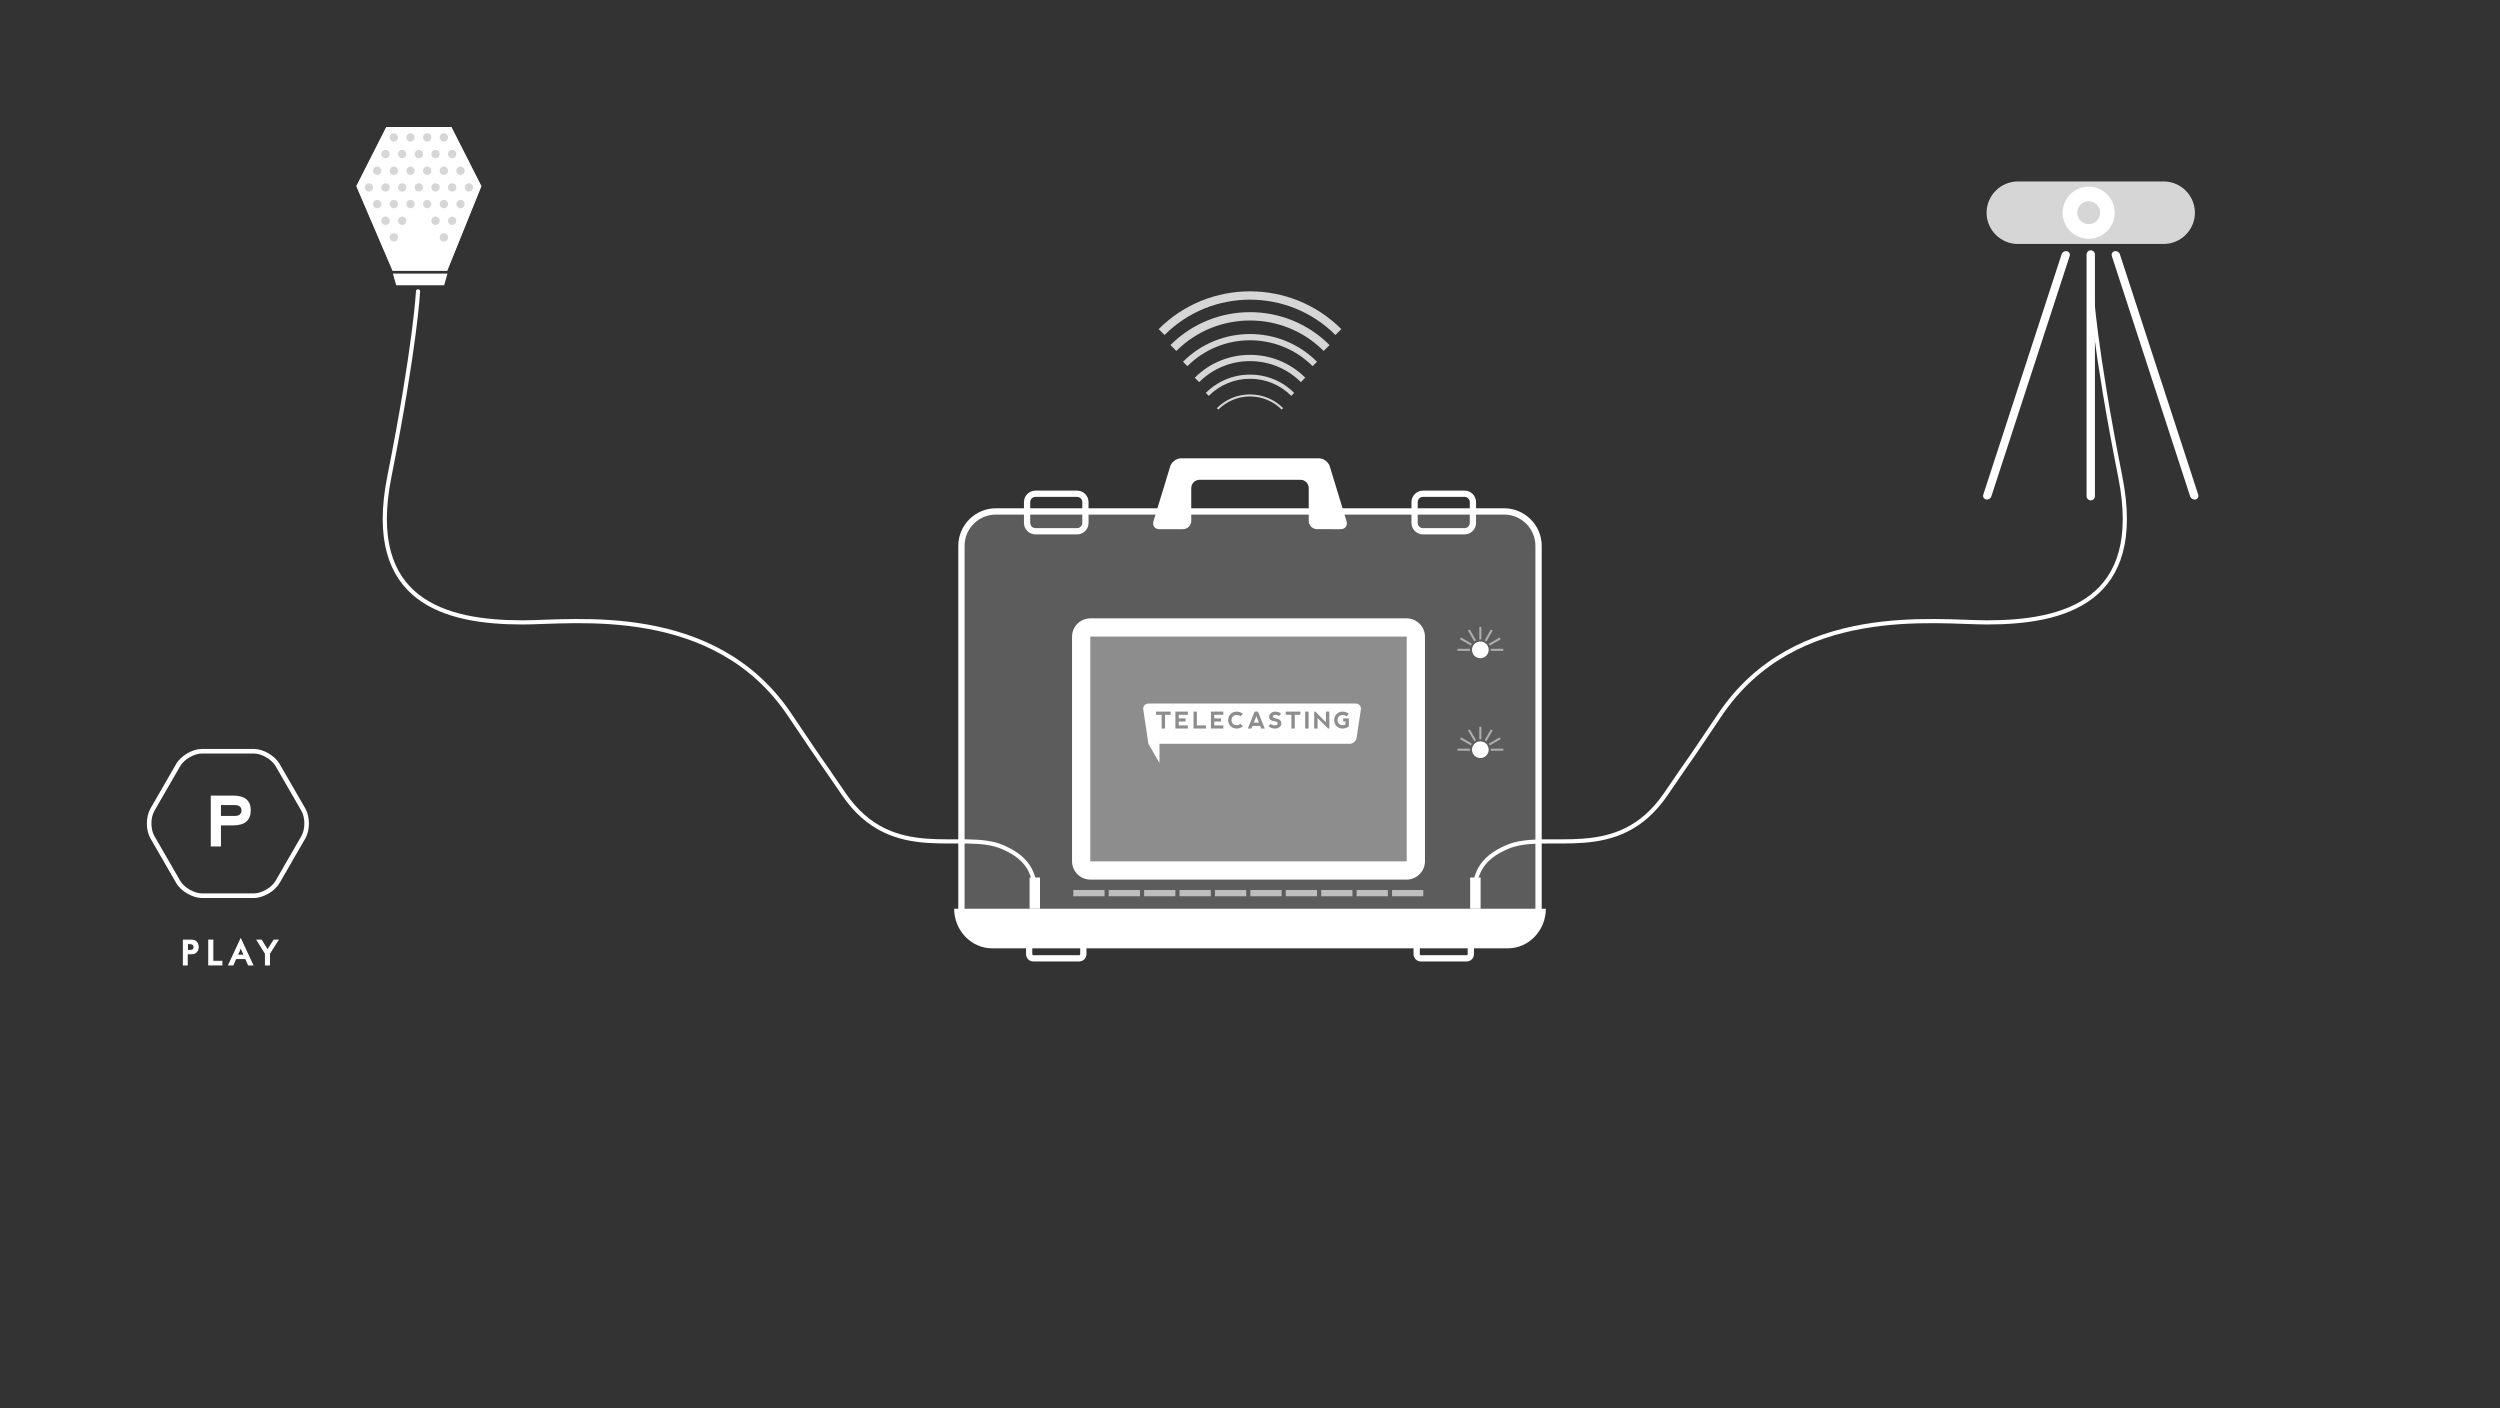 <?xml version="1.0" encoding="utf-8"?>
<!-- Generator: Adobe Illustrator 14.0.0, SVG Export Plug-In . SVG Version: 6.00 Build 43363)  -->
<!DOCTYPE svg PUBLIC "-//W3C//DTD SVG 1.1//EN" "http://www.w3.org/Graphics/SVG/1.1/DTD/svg11.dtd">
<svg version="1.1" xmlns="http://www.w3.org/2000/svg" xmlns:xlink="http://www.w3.org/1999/xlink" x="0px" y="0px" width="1200px"
	 height="676px" viewBox="0 0 1200 676" enable-background="new 0 0 1200 676" xml:space="preserve">
<rect x="0" y="0" width="1200" height="676" fill="#333333" stroke="none"/>
<g id="fond">
	<rect x="0" opacity="0" fill="#2E2A49" width="1200" height="676"/>
</g>
<g id="limite_texte" display="none">
	<rect x="0" display="inline" fill="#E63D8C" width="1200" height="533"/>
</g>
<g id="_x30_0" display="none">
	<g display="inline">
		<g>
			<g>
				<g>
					<path fill="#FFFFFF" d="M855.544,317.796V282.64h15.328c8.203,0,12.305,3.375,12.305,10.125c0,7-4.094,10.5-12.281,10.5h-8.32
						v14.531H855.544z M862.575,296.702h9.844c2.828-0.047,4.281-1.336,4.359-3.867c-0.078-2.313-1.508-3.516-4.289-3.609h-9.914
						V296.702z"/>
				</g>
			</g>
			<g>
				<path fill="#FFFFFF" stroke="#FFFFFF" stroke-width="0.5" d="M839.216,391.993v7.699h-2.613v-17.156h4.219
					c1.25,0,2.17,0.068,2.76,0.205s1.104,0.361,1.541,0.674c0.539,0.398,0.961,0.936,1.266,1.611s0.457,1.42,0.457,2.232
					s-0.152,1.563-0.457,2.25s-0.727,1.227-1.266,1.617c-0.438,0.313-0.951,0.535-1.541,0.668s-1.51,0.199-2.76,0.199h-0.551
					H839.216z M839.392,389.708h0.715c1.547,0,2.578-0.168,3.094-0.504s0.773-0.93,0.773-1.781c0-0.914-0.275-1.559-0.826-1.934
					s-1.564-0.563-3.041-0.563h-0.715V389.708z"/>
				<path fill="#FFFFFF" stroke="#FFFFFF" stroke-width="0.5" d="M854.176,399.692v-17.156h2.789v14.66h6.234v2.496H854.176z"/>
				<path fill="#FFFFFF" stroke="#FFFFFF" stroke-width="0.5" d="M881.593,399.692l-1.945-4.418h-6.797l-1.992,4.418h-2.93
					l8.309-17.836l8.297,17.836H881.593z M873.882,392.954h4.781l-1.758-3.914c-0.102-0.25-0.207-0.537-0.316-0.861
					s-0.219-0.686-0.328-1.084c-0.094,0.375-0.193,0.725-0.299,1.049s-0.213,0.623-0.322,0.896L873.882,392.954z"/>
				<path fill="#FFFFFF" stroke="#FFFFFF" stroke-width="0.5" d="M893.331,399.692v-7.852l-5.777-9.305h2.93l3.598,5.824
					c0.086,0.148,0.193,0.344,0.322,0.586s0.26,0.504,0.393,0.785c0.109-0.273,0.225-0.531,0.346-0.773s0.248-0.465,0.381-0.668
					l3.691-5.754h2.789l-5.906,9.305v7.852H893.331z"/>
			</g>
			<path fill="#FFFFFF" d="M885.221,253.563c5.457,0,12.371,3.992,15.1,8.718l17.85,30.916c2.729,4.726,2.729,12.71,0,17.436
				l-17.85,30.915c-2.729,4.727-9.643,8.719-15.1,8.719h-35.697c-5.457,0-12.373-3.992-15.102-8.719l-17.848-30.915
				c-2.729-4.726-2.729-12.71,0-17.436l17.848-30.916c2.729-4.726,9.645-8.718,15.102-8.718H885.221 M885.221,250.389h-35.697
				c-6.545,0-14.576,4.637-17.85,10.305l-17.848,30.916c-3.273,5.667-3.273,14.942,0,20.609l17.848,30.916
				c3.273,5.666,11.305,10.305,17.85,10.305h35.697c6.543,0,14.576-4.639,17.848-10.305l17.85-30.916
				c3.271-5.667,3.271-14.942,0-20.609l-17.85-30.916C899.797,255.026,891.764,250.389,885.221,250.389L885.221,250.389z"/>
		</g>
		<g>
			<g>
				<g>
					<path fill="#FFFFFF" d="M602.34,299.257c3.078,2.063,4.711,4.742,4.898,8.039c-0.313,6.625-3.852,10.133-10.617,10.523
						l-19.781-0.023v-35.133h18.656c5.922,0.344,9.047,3.789,9.375,10.336C604.762,296.124,603.918,298.21,602.34,299.257z
						 M583.895,296.749h9.844c2.828-0.047,4.281-1.508,4.359-4.383c-0.078-1.719-1.508-2.625-4.289-2.719h-9.914V296.749z
						 M583.895,312.312h11.484c3.297-0.047,4.984-1.742,5.063-5.086c-0.078-2.25-1.742-3.422-4.992-3.516h-11.555V312.312z"/>
				</g>
			</g>
			<g>
				<path fill="#FFFFFF" stroke="#FFFFFF" stroke-width="0.5" d="M504.201,399.692v-17.156h4.324c1.234,0,2.146,0.066,2.736,0.199
					s1.092,0.352,1.506,0.656c0.531,0.391,0.943,0.902,1.236,1.535s0.439,1.332,0.439,2.098c0,0.914-0.211,1.678-0.633,2.291
					s-1.035,1.041-1.84,1.283c1,0.156,1.787,0.611,2.361,1.365s0.861,1.705,0.861,2.854c0,0.695-0.121,1.355-0.363,1.98
					s-0.586,1.156-1.031,1.594c-0.469,0.477-1.051,0.813-1.746,1.008s-1.863,0.293-3.504,0.293H504.201z M506.931,389.778h1.066
					c1.328,0,2.268-0.182,2.818-0.545s0.826-0.975,0.826-1.834c0-0.938-0.254-1.596-0.762-1.975s-1.469-0.568-2.883-0.568h-1.066
					V389.778z M506.931,397.36h0.961c0.977,0,1.707-0.039,2.191-0.117s0.867-0.215,1.148-0.41c0.344-0.227,0.609-0.531,0.797-0.914
					s0.281-0.805,0.281-1.266c0-0.547-0.113-1.023-0.34-1.43s-0.551-0.723-0.973-0.949c-0.266-0.133-0.568-0.23-0.908-0.293
					s-0.791-0.094-1.354-0.094h-0.844h-0.961V397.36z"/>
				<path fill="#FFFFFF" stroke="#FFFFFF" stroke-width="0.5" d="M525.442,392.017v7.676h-2.613v-17.156h3.891
					c1.141,0,2.025,0.074,2.654,0.223s1.166,0.395,1.611,0.738c0.531,0.414,0.941,0.949,1.23,1.605s0.434,1.375,0.434,2.156
					c0,1.375-0.332,2.451-0.996,3.229s-1.645,1.244-2.941,1.4l5.906,7.805h-3.152l-5.707-7.676H525.442z M525.618,389.849h0.504
					c1.477,0,2.457-0.172,2.941-0.516s0.727-0.953,0.727-1.828c0-0.945-0.26-1.611-0.779-1.998s-1.482-0.58-2.889-0.58h-0.504
					V389.849z"/>
				<path fill="#FFFFFF" stroke="#FFFFFF" stroke-width="0.5" d="M558.66,391.149c0,1.219-0.229,2.371-0.686,3.457
					s-1.123,2.055-1.998,2.906c-0.883,0.852-1.879,1.504-2.988,1.957s-2.273,0.68-3.492,0.68c-1.234,0-2.412-0.229-3.533-0.686
					s-2.111-1.107-2.971-1.951c-0.875-0.852-1.539-1.816-1.992-2.895s-0.68-2.234-0.68-3.469c0-1.227,0.227-2.383,0.68-3.469
					s1.117-2.059,1.992-2.918c0.875-0.852,1.867-1.5,2.977-1.945s2.285-0.668,3.527-0.668c1.234,0,2.404,0.223,3.51,0.668
					s2.096,1.094,2.971,1.945c0.875,0.867,1.541,1.846,1.998,2.936S558.66,389.938,558.66,391.149z M555.754,391.149
					c0-0.867-0.158-1.691-0.475-2.473s-0.771-1.477-1.365-2.086c-0.578-0.602-1.248-1.064-2.01-1.389s-1.564-0.486-2.408-0.486
					s-1.646,0.16-2.408,0.48s-1.439,0.785-2.033,1.395c-0.594,0.602-1.047,1.293-1.359,2.074s-0.469,1.609-0.469,2.484
					c0,0.867,0.156,1.688,0.469,2.461s0.766,1.465,1.359,2.074s1.27,1.074,2.027,1.395s1.563,0.48,2.414,0.48
					c0.836,0,1.631-0.16,2.385-0.48s1.432-0.785,2.033-1.395c0.594-0.609,1.049-1.303,1.365-2.08S555.754,392.009,555.754,391.149z"
					/>
				<path fill="#FFFFFF" stroke="#FFFFFF" stroke-width="0.5" d="M577.569,399.692l-1.945-4.418h-6.797l-1.992,4.418h-2.93
					l8.309-17.836l8.297,17.836H577.569z M569.858,392.954h4.781l-1.758-3.914c-0.102-0.25-0.207-0.537-0.316-0.861
					s-0.219-0.686-0.328-1.084c-0.094,0.375-0.193,0.725-0.299,1.049s-0.213,0.623-0.322,0.896L569.858,392.954z"/>
				<path fill="#FFFFFF" stroke="#FFFFFF" stroke-width="0.5" d="M586.928,399.692v-17.156h3.762c2.445,0,4.166,0.123,5.162,0.369
					s1.869,0.658,2.619,1.236c0.992,0.758,1.744,1.73,2.256,2.918s0.768,2.543,0.768,4.066s-0.256,2.873-0.768,4.049
					s-1.264,2.146-2.256,2.912c-0.75,0.578-1.604,0.99-2.561,1.236s-2.447,0.369-4.471,0.369h-0.75H586.928z M589.717,397.173h2.344
					c1.289,0,2.256-0.086,2.9-0.258s1.205-0.461,1.682-0.867c0.648-0.555,1.135-1.244,1.459-2.068s0.486-1.783,0.486-2.877
					s-0.162-2.053-0.486-2.877s-0.811-1.514-1.459-2.068c-0.484-0.406-1.064-0.695-1.74-0.867s-1.732-0.258-3.17-0.258h-1.008
					h-1.008V397.173z"/>
				<path fill="#FFFFFF" stroke="#FFFFFF" stroke-width="0.5" d="M623.263,386.708c-0.789-0.672-1.623-1.176-2.502-1.512
					s-1.803-0.504-2.771-0.504c-1.875,0-3.4,0.602-4.576,1.805s-1.764,2.762-1.764,4.676c0,1.852,0.572,3.379,1.717,4.582
					s2.588,1.805,4.33,1.805c1.016,0,1.982-0.18,2.9-0.539s1.799-0.902,2.643-1.629v3.152c-0.75,0.539-1.566,0.941-2.449,1.207
					s-1.84,0.398-2.871,0.398c-1.313,0-2.525-0.215-3.639-0.645s-2.092-1.063-2.936-1.898c-0.836-0.82-1.479-1.787-1.928-2.9
					s-0.674-2.299-0.674-3.557s0.225-2.439,0.674-3.545s1.1-2.076,1.951-2.912c0.852-0.844,1.828-1.482,2.93-1.916
					s2.293-0.65,3.574-0.65c1.008,0,1.969,0.146,2.883,0.439s1.801,0.736,2.66,1.33L623.263,386.708z"/>
				<path fill="#FFFFFF" stroke="#FFFFFF" stroke-width="0.5" d="M642.852,399.692l-1.945-4.418h-6.797l-1.992,4.418h-2.93
					l8.309-17.836l8.297,17.836H642.852z M635.141,392.954h4.781l-1.758-3.914c-0.102-0.25-0.207-0.537-0.316-0.861
					s-0.219-0.686-0.328-1.084c-0.094,0.375-0.193,0.725-0.299,1.049s-0.213,0.623-0.322,0.896L635.141,392.954z"/>
				<path fill="#FFFFFF" stroke="#FFFFFF" stroke-width="0.5" d="M651.226,396.259l2.227-1.031c0.211,0.766,0.598,1.35,1.16,1.752
					s1.281,0.604,2.156,0.604c0.828,0,1.486-0.23,1.975-0.691s0.732-1.078,0.732-1.852c0-1.008-0.836-1.906-2.508-2.695
					c-0.234-0.117-0.414-0.203-0.539-0.258c-1.891-0.922-3.15-1.756-3.779-2.502s-0.943-1.658-0.943-2.736
					c0-1.398,0.475-2.531,1.424-3.398s2.193-1.301,3.732-1.301c1.266,0,2.324,0.244,3.176,0.732s1.441,1.189,1.77,2.104l-2.18,1.125
					c-0.344-0.539-0.721-0.934-1.131-1.184s-0.881-0.375-1.412-0.375c-0.75,0-1.346,0.195-1.787,0.586s-0.662,0.914-0.662,1.57
					c0,1.031,0.969,1.992,2.906,2.883c0.148,0.07,0.266,0.125,0.352,0.164c1.695,0.781,2.859,1.545,3.492,2.291
					s0.949,1.678,0.949,2.795c0,1.625-0.512,2.916-1.535,3.873s-2.406,1.436-4.148,1.436c-1.461,0-2.658-0.336-3.592-1.008
					S651.515,397.509,651.226,396.259z"/>
				<path fill="#FFFFFF" stroke="#FFFFFF" stroke-width="0.5" d="M675.726,384.903v14.789h-2.789v-14.789h-4.559v-2.367h11.883
					v2.367H675.726z"/>
			</g>
			<path fill="#FFFFFF" d="M608.377,253.563c5.457,0,12.373,3.992,15.102,8.718l17.85,30.916c2.729,4.726,2.729,12.71,0,17.436
				l-17.85,30.915c-2.729,4.727-9.645,8.719-15.102,8.719h-35.696c-5.457,0-12.372-3.992-15.102-8.719l-17.848-30.915
				c-2.729-4.726-2.729-12.71,0-17.436l17.848-30.916c2.729-4.726,9.645-8.718,15.102-8.718H608.377 M608.377,250.389h-35.696
				c-6.545,0-14.577,4.637-17.849,10.305l-17.85,30.916c-3.271,5.667-3.271,14.942,0,20.609l17.85,30.916
				c3.271,5.666,11.304,10.305,17.849,10.305h35.696c6.545,0,14.578-4.639,17.85-10.305l17.85-30.916
				c3.271-5.667,3.271-14.942,0-20.609l-17.85-30.916C622.955,255.026,614.922,250.389,608.377,250.389L608.377,250.389z"/>
		</g>
		<g>
			<g>
				<g>
					<path fill="#FFFFFF" d="M319.5,302.468l8.766,15.328h-8.063l-8.414-14.531h-6.422v14.531h-7.031V282.64h15.328
						c8.203,0,12.305,3.375,12.305,10.125C325.969,297.843,323.813,301.077,319.5,302.468z M305.368,296.702h9.844
						c2.828-0.047,4.281-1.336,4.359-3.867c-0.079-2.313-1.508-3.516-4.289-3.609h-9.914V296.702z"/>
				</g>
			</g>
			<g>
				<path fill="#FFFFFF" stroke="#FFFFFF" stroke-width="0.5" d="M257.11,392.017v7.676h-2.613v-17.156h3.891
					c1.141,0,2.025,0.074,2.654,0.223s1.166,0.395,1.611,0.738c0.531,0.414,0.941,0.949,1.23,1.605s0.434,1.375,0.434,2.156
					c0,1.375-0.332,2.451-0.996,3.229s-1.645,1.244-2.941,1.4l5.906,7.805h-3.152l-5.707-7.676H257.11z M257.286,389.849h0.504
					c1.477,0,2.457-0.172,2.941-0.516s0.727-0.953,0.727-1.828c0-0.945-0.26-1.611-0.779-1.998s-1.482-0.58-2.889-0.58h-0.504
					V389.849z"/>
				<path fill="#FFFFFF" stroke="#FFFFFF" stroke-width="0.5" d="M272.738,399.692v-17.156h9.574v2.367h-6.785v4.301h6.785v2.449
					h-6.785v5.543h6.785v2.496H272.738z"/>
				<path fill="#FFFFFF" stroke="#FFFFFF" stroke-width="0.5" d="M304.082,386.708c-0.789-0.672-1.623-1.176-2.502-1.512
					s-1.803-0.504-2.771-0.504c-1.875,0-3.4,0.602-4.576,1.805s-1.764,2.762-1.764,4.676c0,1.852,0.572,3.379,1.717,4.582
					s2.588,1.805,4.33,1.805c1.016,0,1.982-0.18,2.9-0.539s1.799-0.902,2.643-1.629v3.152c-0.75,0.539-1.566,0.941-2.449,1.207
					s-1.84,0.398-2.871,0.398c-1.313,0-2.525-0.215-3.639-0.645s-2.092-1.063-2.936-1.898c-0.836-0.82-1.479-1.787-1.928-2.9
					s-0.674-2.299-0.674-3.557s0.225-2.439,0.674-3.545s1.1-2.076,1.951-2.912c0.852-0.844,1.828-1.482,2.93-1.916
					s2.293-0.65,3.574-0.65c1.008,0,1.969,0.146,2.883,0.439s1.801,0.736,2.66,1.33L304.082,386.708z"/>
				<path fill="#FFFFFF" stroke="#FFFFFF" stroke-width="0.5" d="M329.928,391.149c0,1.219-0.229,2.371-0.686,3.457
					s-1.123,2.055-1.998,2.906c-0.883,0.852-1.879,1.504-2.988,1.957s-2.273,0.68-3.492,0.68c-1.234,0-2.412-0.229-3.533-0.686
					s-2.111-1.107-2.971-1.951c-0.875-0.852-1.539-1.816-1.992-2.895s-0.68-2.234-0.68-3.469c0-1.227,0.227-2.383,0.68-3.469
					s1.117-2.059,1.992-2.918c0.875-0.852,1.867-1.5,2.977-1.945s2.285-0.668,3.527-0.668c1.234,0,2.404,0.223,3.51,0.668
					s2.096,1.094,2.971,1.945c0.875,0.867,1.541,1.846,1.998,2.936S329.928,389.938,329.928,391.149z M327.022,391.149
					c0-0.867-0.158-1.691-0.475-2.473s-0.771-1.477-1.365-2.086c-0.578-0.602-1.248-1.064-2.01-1.389s-1.564-0.486-2.408-0.486
					s-1.646,0.16-2.408,0.48s-1.439,0.785-2.033,1.395c-0.594,0.602-1.047,1.293-1.359,2.074s-0.469,1.609-0.469,2.484
					c0,0.867,0.156,1.688,0.469,2.461s0.766,1.465,1.359,2.074s1.27,1.074,2.027,1.395s1.563,0.48,2.414,0.48
					c0.836,0,1.631-0.16,2.385-0.48s1.432-0.785,2.033-1.395c0.594-0.609,1.049-1.303,1.365-2.08S327.022,392.009,327.022,391.149z"
					/>
				<path fill="#FFFFFF" stroke="#FFFFFF" stroke-width="0.5" d="M340.541,392.017v7.676h-2.613v-17.156h3.891
					c1.141,0,2.025,0.074,2.654,0.223s1.166,0.395,1.611,0.738c0.531,0.414,0.941,0.949,1.23,1.605s0.434,1.375,0.434,2.156
					c0,1.375-0.332,2.451-0.996,3.229s-1.645,1.244-2.941,1.4l5.906,7.805h-3.152l-5.707-7.676H340.541z M340.717,389.849h0.504
					c1.477,0,2.457-0.172,2.941-0.516s0.727-0.953,0.727-1.828c0-0.945-0.26-1.611-0.779-1.998s-1.482-0.58-2.889-0.58h-0.504
					V389.849z"/>
				<path fill="#FFFFFF" stroke="#FFFFFF" stroke-width="0.5" d="M356.169,399.692v-17.156h3.762c2.445,0,4.166,0.123,5.162,0.369
					s1.869,0.658,2.619,1.236c0.992,0.758,1.744,1.73,2.256,2.918s0.768,2.543,0.768,4.066s-0.256,2.873-0.768,4.049
					s-1.264,2.146-2.256,2.912c-0.75,0.578-1.604,0.99-2.561,1.236s-2.447,0.369-4.471,0.369h-0.75H356.169z M358.958,397.173h2.344
					c1.289,0,2.256-0.086,2.9-0.258s1.205-0.461,1.682-0.867c0.648-0.555,1.135-1.244,1.459-2.068s0.486-1.783,0.486-2.877
					s-0.162-2.053-0.486-2.877s-0.811-1.514-1.459-2.068c-0.484-0.406-1.064-0.695-1.74-0.867s-1.732-0.258-3.17-0.258h-1.008
					h-1.008V397.173z"/>
			</g>
			<path fill="#FFFFFF" d="M329.198,253.563c5.457,0,12.372,3.992,15.101,8.718l17.85,30.916c2.728,4.726,2.728,12.71,0,17.436
				l-17.85,30.915c-2.729,4.727-9.644,8.719-15.101,8.719h-35.697c-5.457,0-12.372-3.992-15.101-8.719l-17.848-30.915
				c-2.729-4.726-2.729-12.71,0-17.436L278.4,262.28c2.729-4.726,9.644-8.718,15.101-8.718H329.198 M329.198,250.389h-35.697
				c-6.544,0-14.577,4.637-17.849,10.305l-17.849,30.916c-3.272,5.667-3.272,14.942,0,20.609l17.849,30.916
				c3.272,5.666,11.304,10.305,17.849,10.305h35.697c6.544,0,14.577-4.639,17.849-10.305l17.849-30.916
				c3.272-5.667,3.272-14.942,0-20.609l-17.849-30.916C343.775,255.026,335.743,250.389,329.198,250.389L329.198,250.389z"/>
		</g>
	</g>
</g>
<g id="_x30_1" display="none">
	<g display="inline">
		<g>
			<g>
				<g>
					<path fill="#FFFFFF" d="M785.463,86.811V62.396h10.645c5.697,0,8.545,2.344,8.545,7.031c0,4.861-2.843,7.292-8.528,7.292
						h-5.778v10.091H785.463z M790.346,72.162h6.836c1.964-0.032,2.974-0.928,3.027-2.686c-0.054-1.605-1.047-2.441-2.979-2.506
						h-6.885V72.162z"/>
				</g>
			</g>
			<g>
				<path fill="#FFFFFF" stroke="#FFFFFF" stroke-width="0.5" d="M774.126,138.338v5.348h-1.814v-11.914h2.93
					c0.868,0,1.507,0.047,1.917,0.142c0.409,0.095,0.766,0.251,1.069,0.468c0.375,0.277,0.668,0.65,0.879,1.119
					c0.212,0.47,0.317,0.986,0.317,1.551s-0.105,1.085-0.317,1.563c-0.211,0.477-0.504,0.852-0.879,1.123
					c-0.304,0.217-0.66,0.371-1.069,0.463c-0.41,0.094-1.049,0.139-1.917,0.139h-0.383H774.126z M774.248,136.752h0.497
					c1.074,0,1.79-0.117,2.148-0.351c0.357-0.233,0.537-0.646,0.537-1.237c0-0.635-0.191-1.082-0.574-1.342
					c-0.382-0.262-1.086-0.391-2.111-0.391h-0.497V136.752z"/>
				<path fill="#FFFFFF" stroke="#FFFFFF" stroke-width="0.5" d="M784.515,143.686v-11.914h1.937v10.18h4.33v1.734H784.515z"/>
				<path fill="#FFFFFF" stroke="#FFFFFF" stroke-width="0.5" d="M803.555,143.686l-1.351-3.068h-4.72l-1.384,3.068h-2.034
					l5.77-12.387l5.762,12.387H803.555z M798.2,139.006h3.32l-1.221-2.719c-0.07-0.174-0.144-0.373-0.22-0.598
					s-0.152-0.477-0.228-0.753c-0.065,0.261-0.135,0.503-0.208,0.729s-0.147,0.433-0.224,0.622L798.2,139.006z"/>
				<path fill="#FFFFFF" stroke="#FFFFFF" stroke-width="0.5" d="M811.706,143.686v-5.453l-4.012-6.461h2.034l2.498,4.044
					c0.06,0.103,0.135,0.239,0.225,0.407c0.089,0.168,0.18,0.35,0.272,0.545c0.075-0.189,0.155-0.369,0.24-0.537
					c0.084-0.168,0.172-0.322,0.264-0.464l2.563-3.995h1.938l-4.102,6.461v5.453H811.706z"/>
			</g>
			<path fill="#FFFFFF" d="M806.072,42.204c3.791,0,8.592,2.772,10.486,6.054l12.396,21.47c1.895,3.282,1.895,8.827,0,12.108
				l-12.396,21.47c-1.895,3.282-6.695,6.055-10.486,6.055h-24.789c-3.791,0-8.594-2.772-10.488-6.055L758.4,81.836
				c-1.895-3.281-1.895-8.826,0-12.108l12.395-21.47c1.895-3.281,6.697-6.054,10.488-6.054H806.072 M806.072,40h-24.789
				c-4.545,0-10.123,3.221-12.396,7.156l-12.395,21.47c-2.273,3.935-2.273,10.376,0,14.313l12.395,21.47
				c2.273,3.935,7.852,7.156,12.396,7.156h24.789c4.545,0,10.123-3.222,12.395-7.156l12.396-21.47
				c2.271-3.937,2.271-10.378,0-14.313l-12.396-21.47C816.195,43.221,810.617,40,806.072,40L806.072,40z"/>
		</g>
		<g>
			<g>
				<g>
					<path fill="#FFFFFF" d="M609.624,73.937c2.138,1.433,3.271,3.294,3.402,5.583c-0.218,4.601-2.675,7.037-7.374,7.308
						l-13.736-0.017V62.412h12.955c4.113,0.24,6.283,2.633,6.511,7.179C611.307,71.762,610.72,73.209,609.624,73.937z
						 M596.814,72.195h6.836c1.965-0.033,2.974-1.047,3.027-3.044c-0.054-1.194-1.047-1.823-2.979-1.888h-6.885V72.195z
						 M596.814,83.002h7.977c2.289-0.032,3.461-1.209,3.516-3.531c-0.055-1.563-1.211-2.377-3.467-2.441h-8.025V83.002z"/>
				</g>
			</g>
			<g>
				<path fill="#FFFFFF" stroke="#FFFFFF" stroke-width="0.5" d="M541.472,143.686v-11.914h3.003c0.857,0,1.491,0.045,1.9,0.138
					s0.758,0.244,1.046,0.456c0.369,0.271,0.655,0.627,0.858,1.066s0.305,0.924,0.305,1.456c0,0.635-0.146,1.165-0.439,1.591
					s-0.719,0.723-1.278,0.891c0.694,0.109,1.241,0.426,1.64,0.949c0.398,0.523,0.598,1.184,0.598,1.981
					c0,0.483-0.084,0.94-0.252,1.375c-0.168,0.435-0.407,0.804-0.716,1.106c-0.325,0.332-0.729,0.564-1.212,0.7
					s-1.294,0.204-2.434,0.204H541.472z M543.368,136.801h0.741c0.922,0,1.575-0.127,1.958-0.379
					c0.382-0.252,0.574-0.677,0.574-1.273c0-0.651-0.177-1.108-0.529-1.371c-0.353-0.264-1.02-0.395-2.002-0.395h-0.741V136.801z
					 M543.368,142.065h0.667c0.678,0,1.186-0.026,1.522-0.081s0.602-0.149,0.797-0.285c0.239-0.157,0.423-0.369,0.554-0.635
					c0.13-0.266,0.195-0.559,0.195-0.879c0-0.379-0.079-0.711-0.236-0.992c-0.157-0.283-0.382-0.502-0.675-0.66
					c-0.185-0.092-0.395-0.16-0.631-0.203c-0.236-0.043-0.549-0.064-0.94-0.064h-0.586h-0.667V142.065z"/>
				<path fill="#FFFFFF" stroke="#FFFFFF" stroke-width="0.5" d="M556.223,138.354v5.331h-1.815v-11.914h2.702
					c0.792,0,1.407,0.051,1.844,0.154c0.437,0.103,0.81,0.273,1.119,0.512c0.369,0.288,0.654,0.66,0.854,1.115
					c0.201,0.456,0.301,0.955,0.301,1.498c0,0.955-0.23,1.702-0.692,2.242c-0.461,0.539-1.142,0.863-2.042,0.973l4.102,5.42h-2.189
					l-3.963-5.331H556.223z M556.345,136.85h0.35c1.025,0,1.707-0.12,2.043-0.359c0.336-0.238,0.504-0.661,0.504-1.27
					c0-0.656-0.18-1.118-0.541-1.387s-1.03-0.402-2.006-0.402h-0.35V136.85z"/>
				<path fill="#FFFFFF" stroke="#FFFFFF" stroke-width="0.5" d="M579.292,137.752c0,0.847-0.159,1.646-0.476,2.401
					c-0.317,0.754-0.78,1.427-1.388,2.019c-0.613,0.591-1.305,1.044-2.075,1.358c-0.771,0.315-1.579,0.472-2.425,0.472
					c-0.857,0-1.675-0.158-2.454-0.476c-0.778-0.317-1.466-0.769-2.063-1.354c-0.607-0.592-1.069-1.262-1.383-2.011
					s-0.472-1.552-0.472-2.409c0-0.852,0.158-1.654,0.472-2.408s0.776-1.43,1.383-2.027c0.608-0.591,1.297-1.041,2.067-1.35
					c0.77-0.311,1.587-0.465,2.45-0.465c0.857,0,1.669,0.154,2.437,0.465c0.768,0.309,1.456,0.759,2.063,1.35
					c0.608,0.604,1.07,1.282,1.388,2.039S579.292,136.912,579.292,137.752z M577.273,137.752c0-0.602-0.11-1.174-0.33-1.717
					s-0.536-1.025-0.948-1.449c-0.401-0.417-0.867-0.738-1.396-0.964c-0.529-0.226-1.086-0.337-1.672-0.337
					s-1.144,0.111-1.672,0.333c-0.529,0.223-1,0.546-1.412,0.968c-0.413,0.418-0.727,0.898-0.944,1.441
					c-0.217,0.543-0.325,1.117-0.325,1.725c0,0.603,0.108,1.172,0.325,1.709c0.217,0.537,0.532,1.018,0.944,1.441
					c0.412,0.423,0.881,0.746,1.408,0.968c0.526,0.223,1.085,0.334,1.677,0.334c0.58,0,1.132-0.111,1.656-0.334
					c0.523-0.222,0.994-0.545,1.412-0.968c0.412-0.424,0.729-0.905,0.948-1.445C577.164,138.918,577.273,138.35,577.273,137.752z"/>
				<path fill="#FFFFFF" stroke="#FFFFFF" stroke-width="0.5" d="M592.423,143.686l-1.351-3.068h-4.721l-1.383,3.068h-2.035
					l5.77-12.387l5.762,12.387H592.423z M587.068,139.006h3.32l-1.221-2.719c-0.07-0.174-0.145-0.373-0.221-0.598
					s-0.151-0.477-0.227-0.753c-0.066,0.261-0.135,0.503-0.208,0.729s-0.147,0.433-0.224,0.622L587.068,139.006z"/>
				<path fill="#FFFFFF" stroke="#FFFFFF" stroke-width="0.5" d="M598.922,143.686v-11.914h2.612c1.698,0,2.894,0.085,3.585,0.256
					s1.298,0.457,1.818,0.858c0.689,0.526,1.212,1.202,1.566,2.026c0.355,0.824,0.534,1.766,0.534,2.824
					c0,1.058-0.179,1.995-0.534,2.812c-0.354,0.816-0.877,1.491-1.566,2.022c-0.521,0.401-1.113,0.688-1.777,0.858
					c-0.665,0.171-1.7,0.257-3.105,0.257h-0.521H598.922z M600.859,141.936h1.627c0.896,0,1.566-0.061,2.014-0.18
					c0.448-0.119,0.838-0.32,1.168-0.602c0.451-0.385,0.789-0.864,1.014-1.437s0.338-1.238,0.338-1.998
					c0-0.759-0.113-1.425-0.338-1.998c-0.225-0.572-0.563-1.051-1.014-1.437c-0.336-0.281-0.738-0.482-1.208-0.602
					s-1.203-0.18-2.202-0.18h-0.699h-0.699V141.936z"/>
				<path fill="#FFFFFF" stroke="#FFFFFF" stroke-width="0.5" d="M624.155,134.668c-0.548-0.467-1.127-0.816-1.737-1.05
					s-1.252-0.351-1.925-0.351c-1.303,0-2.361,0.418-3.178,1.254c-0.817,0.836-1.226,1.918-1.226,3.247
					c0,1.286,0.397,2.347,1.192,3.183c0.795,0.835,1.798,1.253,3.007,1.253c0.706,0,1.377-0.125,2.015-0.374
					c0.638-0.25,1.249-0.627,1.835-1.132v2.189c-0.521,0.374-1.088,0.653-1.701,0.838c-0.612,0.185-1.277,0.276-1.993,0.276
					c-0.912,0-1.754-0.148-2.527-0.447c-0.772-0.299-1.452-0.738-2.038-1.318c-0.581-0.569-1.027-1.24-1.339-2.014
					c-0.313-0.773-0.468-1.597-0.468-2.471c0-0.873,0.155-1.693,0.468-2.461c0.312-0.768,0.764-1.442,1.354-2.023
					c0.592-0.586,1.27-1.029,2.035-1.33c0.765-0.301,1.592-0.451,2.481-0.451c0.7,0,1.367,0.102,2.002,0.305
					c0.636,0.203,1.251,0.512,1.848,0.924L624.155,134.668z"/>
				<path fill="#FFFFFF" stroke="#FFFFFF" stroke-width="0.5" d="M637.758,143.686l-1.351-3.068h-4.72l-1.384,3.068h-2.034
					l5.77-12.387l5.762,12.387H637.758z M632.403,139.006h3.32l-1.221-2.719c-0.07-0.174-0.144-0.373-0.22-0.598
					s-0.152-0.477-0.228-0.753c-0.065,0.261-0.135,0.503-0.208,0.729s-0.147,0.433-0.224,0.622L632.403,139.006z"/>
				<path fill="#FFFFFF" stroke="#FFFFFF" stroke-width="0.5" d="M643.574,141.301l1.546-0.717c0.146,0.532,0.415,0.938,0.806,1.217
					s0.89,0.42,1.498,0.42c0.575,0,1.032-0.16,1.371-0.48s0.509-0.749,0.509-1.286c0-0.7-0.581-1.323-1.742-1.872
					c-0.162-0.081-0.287-0.141-0.374-0.179c-1.313-0.64-2.188-1.22-2.624-1.737c-0.438-0.518-0.655-1.152-0.655-1.9
					c0-0.971,0.329-1.758,0.988-2.359c0.659-0.604,1.523-0.904,2.592-0.904c0.879,0,1.614,0.17,2.206,0.509
					c0.591,0.339,1.001,0.826,1.229,1.461l-1.514,0.781c-0.238-0.374-0.5-0.648-0.785-0.821c-0.285-0.174-0.612-0.262-0.98-0.262
					c-0.521,0-0.935,0.137-1.241,0.408c-0.307,0.271-0.46,0.635-0.46,1.09c0,0.717,0.673,1.383,2.019,2.002
					c0.103,0.049,0.185,0.087,0.244,0.113c1.177,0.543,1.985,1.074,2.425,1.592s0.659,1.165,0.659,1.941
					c0,1.128-0.355,2.024-1.066,2.689c-0.71,0.664-1.671,0.996-2.881,0.996c-1.015,0-1.846-0.232-2.494-0.699
					S643.774,142.168,643.574,141.301z"/>
				<path fill="#FFFFFF" stroke="#FFFFFF" stroke-width="0.5" d="M660.588,133.414v10.271h-1.938v-10.271h-3.165v-1.643h8.252v1.643
					H660.588z"/>
			</g>
			<path fill="#FFFFFF" d="M613.816,42.204c3.791,0,8.592,2.772,10.488,6.054l12.395,21.47c1.896,3.282,1.896,8.827,0,12.108
				l-12.395,21.47c-1.896,3.282-6.697,6.055-10.488,6.055h-24.789c-3.789,0-8.591-2.772-10.487-6.055l-12.395-21.47
				c-1.895-3.281-1.895-8.826,0-12.108l12.395-21.47c1.896-3.281,6.698-6.054,10.487-6.054H613.816 M613.816,40h-24.789
				c-4.544,0-10.123,3.221-12.395,7.156l-12.396,21.47c-2.272,3.935-2.272,10.376,0,14.313l12.396,21.47
				c2.272,3.935,7.85,7.156,12.395,7.156h24.789c4.545,0,10.125-3.222,12.396-7.156l12.395-21.47c2.273-3.937,2.273-10.378,0-14.313
				l-12.395-21.47C623.941,43.221,618.361,40,613.816,40L613.816,40z"/>
		</g>
		<g>
			<g>
				<g>
					<path fill="#FFFFFF" d="M413.205,76.166l6.087,10.645h-5.599L407.85,76.72h-4.46v10.091h-4.883V62.396h10.645
						c5.697,0,8.545,2.344,8.545,7.031C417.697,72.955,416.199,75.201,413.205,76.166z M403.39,72.162h6.836
						c1.964-0.032,2.973-0.928,3.028-2.686c-0.055-1.605-1.047-2.441-2.979-2.506h-6.885V72.162z"/>
				</g>
			</g>
			<g>
				<path fill="#FFFFFF" stroke="#FFFFFF" stroke-width="0.5" d="M369.877,138.354v5.331h-1.815v-11.914h2.702
					c0.792,0,1.407,0.051,1.844,0.154c0.437,0.103,0.81,0.273,1.119,0.512c0.369,0.288,0.654,0.66,0.854,1.115
					c0.201,0.456,0.301,0.955,0.301,1.498c0,0.955-0.23,1.702-0.692,2.242c-0.461,0.539-1.142,0.863-2.042,0.973l4.102,5.42h-2.189
					l-3.963-5.331H369.877z M369.999,136.85h0.35c1.025,0,1.707-0.12,2.043-0.359c0.336-0.238,0.504-0.661,0.504-1.27
					c0-0.656-0.18-1.118-0.541-1.387s-1.03-0.402-2.006-0.402h-0.35V136.85z"/>
				<path fill="#FFFFFF" stroke="#FFFFFF" stroke-width="0.5" d="M380.73,143.686v-11.914h6.649v1.643h-4.712v2.987h4.712v1.7
					h-4.712v3.85h4.712v1.734H380.73z"/>
				<path fill="#FFFFFF" stroke="#FFFFFF" stroke-width="0.5" d="M402.497,134.668c-0.548-0.467-1.127-0.816-1.738-1.05
					s-1.252-0.351-1.924-0.351c-1.302,0-2.362,0.418-3.178,1.254s-1.225,1.918-1.225,3.247c0,1.286,0.397,2.347,1.192,3.183
					c0.795,0.835,1.797,1.253,3.007,1.253c0.705,0,1.376-0.125,2.014-0.374c0.637-0.25,1.249-0.627,1.835-1.132v2.189
					c-0.521,0.374-1.088,0.653-1.701,0.838c-0.613,0.185-1.278,0.276-1.994,0.276c-0.912,0-1.754-0.148-2.527-0.447
					c-0.773-0.299-1.453-0.738-2.039-1.318c-0.581-0.569-1.026-1.24-1.338-2.014s-0.468-1.597-0.468-2.471
					c0-0.873,0.156-1.693,0.468-2.461s0.764-1.442,1.355-2.023c0.591-0.586,1.27-1.029,2.034-1.33
					c0.765-0.301,1.592-0.451,2.482-0.451c0.7,0,1.367,0.102,2.002,0.305s1.25,0.512,1.847,0.924L402.497,134.668z"/>
				<path fill="#FFFFFF" stroke="#FFFFFF" stroke-width="0.5" d="M420.445,137.752c0,0.847-0.159,1.646-0.476,2.401
					c-0.317,0.754-0.78,1.427-1.388,2.019c-0.613,0.591-1.305,1.044-2.075,1.358c-0.771,0.315-1.579,0.472-2.425,0.472
					c-0.857,0-1.675-0.158-2.454-0.476c-0.778-0.317-1.466-0.769-2.063-1.354c-0.607-0.592-1.069-1.262-1.383-2.011
					s-0.472-1.552-0.472-2.409c0-0.852,0.158-1.654,0.472-2.408s0.776-1.43,1.383-2.027c0.608-0.591,1.297-1.041,2.067-1.35
					c0.77-0.311,1.587-0.465,2.45-0.465c0.857,0,1.669,0.154,2.437,0.465c0.768,0.309,1.456,0.759,2.063,1.35
					c0.608,0.604,1.07,1.282,1.388,2.039S420.445,136.912,420.445,137.752z M418.427,137.752c0-0.602-0.11-1.174-0.33-1.717
					s-0.536-1.025-0.948-1.449c-0.401-0.417-0.867-0.738-1.396-0.964c-0.529-0.226-1.086-0.337-1.672-0.337
					s-1.144,0.111-1.672,0.333c-0.529,0.223-1,0.546-1.412,0.968c-0.413,0.418-0.727,0.898-0.944,1.441
					c-0.217,0.543-0.325,1.117-0.325,1.725c0,0.603,0.108,1.172,0.325,1.709c0.217,0.537,0.532,1.018,0.944,1.441
					c0.412,0.423,0.881,0.746,1.408,0.968c0.526,0.223,1.085,0.334,1.677,0.334c0.58,0,1.132-0.111,1.656-0.334
					c0.523-0.222,0.994-0.545,1.412-0.968c0.412-0.424,0.729-0.905,0.948-1.445C418.317,138.918,418.427,138.35,418.427,137.752z"/>
				<path fill="#FFFFFF" stroke="#FFFFFF" stroke-width="0.5" d="M427.815,138.354v5.331H426v-11.914h2.702
					c0.792,0,1.407,0.051,1.844,0.154c0.437,0.103,0.81,0.273,1.119,0.512c0.369,0.288,0.654,0.66,0.854,1.115
					c0.201,0.456,0.301,0.955,0.301,1.498c0,0.955-0.23,1.702-0.692,2.242c-0.461,0.539-1.142,0.863-2.042,0.973l4.102,5.42h-2.189
					l-3.963-5.331H427.815z M427.938,136.85h0.35c1.025,0,1.707-0.12,2.043-0.359c0.336-0.238,0.504-0.661,0.504-1.27
					c0-0.656-0.18-1.118-0.541-1.387s-1.03-0.402-2.006-0.402h-0.35V136.85z"/>
				<path fill="#FFFFFF" stroke="#FFFFFF" stroke-width="0.5" d="M438.668,143.686v-11.914h2.612c1.698,0,2.893,0.085,3.585,0.256
					s1.298,0.457,1.819,0.858c0.689,0.526,1.211,1.202,1.566,2.026c0.355,0.824,0.533,1.766,0.533,2.824
					c0,1.058-0.178,1.995-0.533,2.812c-0.355,0.816-0.877,1.491-1.566,2.022c-0.521,0.401-1.114,0.688-1.778,0.858
					s-1.7,0.257-3.104,0.257h-0.521H438.668z M440.605,141.936h1.627c0.896,0,1.567-0.061,2.014-0.18
					c0.448-0.119,0.837-0.32,1.168-0.602c0.45-0.385,0.788-0.864,1.013-1.437s0.338-1.238,0.338-1.998
					c0-0.759-0.113-1.425-0.338-1.998c-0.225-0.572-0.563-1.051-1.013-1.437c-0.336-0.281-0.739-0.482-1.208-0.602
					s-1.203-0.18-2.202-0.18h-0.7h-0.7V141.936z"/>
			</g>
			<path fill="#FFFFFF" d="M419.94,42.204c3.79,0,8.592,2.772,10.487,6.054l12.396,21.47c1.895,3.282,1.895,8.827,0,12.108
				l-12.396,21.47c-1.895,3.282-6.697,6.055-10.487,6.055h-24.79c-3.79,0-8.592-2.772-10.487-6.055l-12.395-21.47
				c-1.895-3.281-1.895-8.826,0-12.108l12.395-21.47c1.895-3.281,6.697-6.054,10.487-6.054H419.94 M419.94,40h-24.79
				c-4.545,0-10.123,3.221-12.395,7.156l-12.396,21.47c-2.272,3.935-2.272,10.376,0,14.313l12.396,21.47
				c2.272,3.935,7.85,7.156,12.395,7.156h24.79c4.545,0,10.123-3.222,12.396-7.156l12.395-21.47c2.272-3.937,2.272-10.378,0-14.313
				l-12.395-21.47C430.063,43.221,424.485,40,419.94,40L419.94,40z"/>
		</g>
	</g>
	<g display="inline">
		<polygon fill="#FFFFFF" points="601.881,333.09 604.918,333.09 603.42,329.242 		"/>
		<path fill="#FFFFFF" d="M662.727,321.736H538.946c-1.983,0-3.364,1.604-3.07,3.565l3.07,20.47l6.609,11.416v-11.416h113.566
			c1.982,0,3.846-1.604,4.139-3.564l2.537-16.905C666.09,323.34,664.709,321.736,662.727,321.736z M576.257,326.551l7.436-0.008
			v1.891h-5.413v2.158h4.058v1.883h-4.058v2.301h5.399v1.891h-7.422V326.551z M552.241,328.434h-3.373v8.232h-2.024v-8.232h-3.375
			v-1.891h8.772V328.434z M562.482,328.434h-5.411v2.158h4.056v1.883h-4.056v2.301h5.398v1.891h-7.424v-10.115l7.437-0.008V328.434z
			 M565.867,326.543h2.025v8.232h5.397v1.891h-7.423V326.543z M588.012,335.211c-0.97-0.965-1.454-2.174-1.454-3.626
			c0.004-1.422,0.491-2.618,1.458-3.587c0.966-0.97,2.165-1.455,3.598-1.455c1.443,0,2.683,0.451,3.716,1.352l-1.349,1.477
			c-0.688-0.54-1.479-0.811-2.367-0.811c-0.909,0.006-1.643,0.289-2.197,0.85c-0.556,0.563-0.833,1.283-0.833,2.161
			c0.003,0.939,0.284,1.687,0.843,2.239c0.558,0.554,1.291,0.83,2.199,0.83c0.91,0,1.694-0.268,2.355-0.803l1.349,1.479
			c-1.028,0.898-2.269,1.35-3.716,1.35C590.181,336.66,588.982,336.176,588.012,335.211z M601.07,335.114l-0.607,1.552h-2.159
			l4.049-10.123h2.025l4.041,10.115l-2.152,0.008l-0.607-1.552H601.07z M610.631,335.182l1.35-1.351
			c0.449,0.54,1.215,0.854,2.293,0.944c0.9,0,1.461-0.189,1.686-0.572c0.223-0.383,0.223-0.765,0-1.148
			c-0.225-0.381-0.785-0.618-1.686-0.708c-0.809-0.09-1.551-0.337-2.225-0.742c-0.676-0.405-1.012-1.103-1.012-2.093
			c0-0.895,0.383-1.613,1.15-2.156c0.766-0.541,1.553-0.813,2.363-0.813c0.939,0,1.67,0.113,2.188,0.338
			c0.518,0.227,1,0.563,1.449,1.014l-1.35,1.348c-0.449-0.54-1.078-0.809-1.889-0.809s-1.326,0.191-1.553,0.573
			c-0.223,0.382-0.223,0.708,0,0.979c0.227,0.271,0.742,0.472,1.553,0.606c0.855,0.091,1.631,0.372,2.328,0.844
			c0.697,0.473,1.047,1.227,1.047,2.262c0,0.811-0.373,1.507-1.117,2.09c-0.746,0.586-1.611,0.879-2.602,0.879
			c-0.941,0-1.725-0.137-2.355-0.406C611.621,335.99,611.082,335.631,610.631,335.182z M620.945,326.543h8.773v1.891h-3.375v8.232
			h-2.023v-8.232h-3.375V326.543z M634.568,336.666h-2.02v-10.129h2.02V336.666z M646.969,336.666h-0.742l-6.275-6.277v6.277h-2.025
			v-10.123h0.674l6.344,6.344v-6.344h2.025V336.666z M652.715,333.811c0.557,0.554,1.293,0.83,2.201,0.83
			c0.729,0,1.287-0.143,1.678-0.432v-1.734l-1.348,0.008v-1.891h3.373v4.725c-1.031,0.898-2.268,1.35-3.719,1.35
			c-1.43-0.006-2.629-0.49-3.6-1.455c-0.969-0.965-1.453-2.174-1.453-3.626c0.004-1.422,0.49-2.618,1.457-3.587
			c0.967-0.97,2.166-1.455,3.596-1.455c1.445,0,2.684,0.451,3.719,1.352l-1.35,1.477c-0.688-0.54-1.477-0.811-2.369-0.811
			c-0.908,0.006-1.641,0.289-2.195,0.85c-0.555,0.563-0.834,1.283-0.834,2.161C651.875,332.511,652.158,333.258,652.715,333.811z"/>
	</g>
	<g display="inline">
		<path fill="#FFFFFF" d="M722,247c8.271,0,15,6.729,15,15v174c0,8.271-6.729,15-15,15H478c-8.271,0-15-6.729-15-15V262
			c0-8.271,6.729-15,15-15H722 M722,244H478c-9.9,0-18,8.1-18,18v174c0,9.9,8.1,18,18,18h244c9.9,0,18-8.1,18-18V262
			C740,252.1,731.9,244,722,244L722,244z"/>
	</g>
	<g display="inline">
		<path fill="#FFFFFF" d="M643.5,254c2.2,0,3.475-1.722,2.831-3.826l-8.049-26.349c-0.644-2.104-2.969-3.826-5.169-3.826h-66.229
			c-2.2,0-4.526,1.722-5.168,3.826l-8.048,26.349c-0.643,2.104,0.631,3.826,2.832,3.826h11.302c2.2,0,4-1.8,4-4v-15.708
			c0-2.2,1.8-4,4-4h48.394c2.2,0,4,1.8,4,4V250c0,2.2,1.8,4,4,4H643.5z"/>
	</g>
	<g display="inline">
		<path fill="none" stroke="#FFFFFF" stroke-width="3" d="M521,251c0,2.2-1.8,4-4,4h-20c-2.2,0-4-1.8-4-4v-10c0-2.2,1.8-4,4-4h20
			c2.2,0,4,1.8,4,4V251z"/>
	</g>
	<g display="inline">
		<path fill="none" stroke="#FFFFFF" stroke-width="3" d="M707,251c0,2.2-1.8,4-4,4h-20c-2.2,0-4-1.8-4-4v-10c0-2.2,1.8-4,4-4h20
			c2.2,0,4,1.8,4,4V251z"/>
	</g>
	<g display="inline">
		<g opacity="0.8">
			<path fill="#FFFFFF" d="M501.028,434c0,1.1-0.9,2-2,2H499c-1.1,0-2-0.9-2-2V268c0-1.1,0.9-2,2-2h0.028c1.1,0,2,0.9,2,2V434z"/>
		</g>
		<g opacity="0.8">
			<path fill="#FFFFFF" d="M517,434c0,1.1-0.9,2-2,2h-0.028c-1.1,0-2-0.9-2-2V268c0-1.1,0.9-2,2-2H515c1.1,0,2,0.9,2,2V434z"/>
		</g>
	</g>
	<g display="inline">
		<g opacity="0.8">
			<path fill="#FFFFFF" d="M687.027,434c0,1.1-0.9,2-2,2H685c-1.1,0-2-0.9-2-2V268c0-1.1,0.9-2,2-2h0.027c1.1,0,2,0.9,2,2V434z"/>
		</g>
		<g opacity="0.8">
			<path fill="#FFFFFF" d="M703,434c0,1.1-0.9,2-2,2h-0.029c-1.1,0-2-0.9-2-2V268c0-1.1,0.9-2,2-2H701c1.1,0,2,0.9,2,2V434z"/>
		</g>
	</g>
	<g display="inline">
		<path fill="none" stroke="#FFFFFF" stroke-width="3" d="M706,458c0,1.1-0.9,2-2,2h-22c-1.1,0-2-0.9-2-2v-6c0-1.1,0.9-2,2-2h22
			c1.1,0,2,0.9,2,2V458z"/>
	</g>
	<g display="inline">
		<path fill="none" stroke="#FFFFFF" stroke-width="3" d="M520,458c0,1.1-0.9,2-2,2h-22c-1.1,0-2-0.9-2-2v-6c0-1.1,0.9-2,2-2h22
			c1.1,0,2,0.9,2,2V458z"/>
	</g>
</g>
<g id="_x30_2" display="none">
	<g display="inline" opacity="0.2">
		<path fill="#FFFFFF" d="M740,436c0,9.9-8.1,18-18,18H478c-9.9,0-18-8.1-18-18V262c0-9.9,8.1-18,18-18h244c9.9,0,18,8.1,18,18V436z
			"/>
	</g>
	<rect x="523.379" y="305.608" display="inline" opacity="0.3" fill="#FFFFFF" width="151.801" height="107.8"/>
	<g display="inline">
		<g>
			<g>
				<g>
					<path fill="#FFFFFF" d="M115.142,395.644l6.087,10.645h-5.599l-5.843-10.091h-4.46v10.091h-4.883v-24.414h10.645
						c5.697,0,8.545,2.344,8.545,7.031C119.634,392.433,118.137,394.679,115.142,395.644z M105.327,391.64h6.836
						c1.964-0.032,2.973-0.928,3.028-2.686c-0.055-1.605-1.047-2.441-2.979-2.506h-6.885V391.64z"/>
				</g>
			</g>
			<g>
				<path fill="#FFFFFF" stroke="#FFFFFF" stroke-width="0.5" d="M71.814,457.832v5.331H70v-11.914h2.702
					c0.792,0,1.407,0.051,1.844,0.154c0.437,0.103,0.81,0.273,1.119,0.512c0.369,0.288,0.654,0.66,0.854,1.115
					c0.201,0.456,0.301,0.955,0.301,1.498c0,0.955-0.23,1.702-0.692,2.242c-0.461,0.539-1.142,0.863-2.042,0.973l4.102,5.42h-2.189
					l-3.963-5.331H71.814z M71.937,456.327h0.35c1.025,0,1.707-0.12,2.043-0.359c0.336-0.238,0.504-0.661,0.504-1.27
					c0-0.656-0.18-1.118-0.541-1.387s-1.03-0.402-2.006-0.402h-0.35V456.327z"/>
				<path fill="#FFFFFF" stroke="#FFFFFF" stroke-width="0.5" d="M82.667,463.163v-11.914h6.649v1.643h-4.712v2.987h4.712v1.7
					h-4.712v3.85h4.712v1.734H82.667z"/>
				<path fill="#FFFFFF" stroke="#FFFFFF" stroke-width="0.5" d="M104.434,454.146c-0.548-0.467-1.127-0.816-1.738-1.05
					s-1.252-0.351-1.924-0.351c-1.302,0-2.362,0.418-3.178,1.254s-1.225,1.918-1.225,3.247c0,1.286,0.397,2.347,1.192,3.183
					c0.795,0.835,1.797,1.253,3.007,1.253c0.705,0,1.376-0.125,2.014-0.374c0.637-0.25,1.249-0.627,1.835-1.132v2.189
					c-0.521,0.374-1.088,0.653-1.701,0.838c-0.613,0.185-1.278,0.276-1.994,0.276c-0.912,0-1.754-0.148-2.527-0.447
					c-0.773-0.299-1.453-0.738-2.039-1.318c-0.581-0.569-1.026-1.24-1.338-2.014s-0.468-1.597-0.468-2.471
					c0-0.873,0.156-1.693,0.468-2.461s0.764-1.442,1.355-2.023c0.591-0.586,1.27-1.029,2.034-1.33
					c0.765-0.301,1.592-0.451,2.482-0.451c0.7,0,1.367,0.102,2.002,0.305s1.25,0.512,1.847,0.924L104.434,454.146z"/>
				<path fill="#FFFFFF" stroke="#FFFFFF" stroke-width="0.5" d="M122.383,457.229c0,0.847-0.159,1.646-0.476,2.401
					c-0.317,0.754-0.78,1.427-1.388,2.019c-0.613,0.591-1.305,1.044-2.075,1.358c-0.771,0.315-1.579,0.472-2.425,0.472
					c-0.857,0-1.675-0.158-2.454-0.476c-0.778-0.317-1.466-0.769-2.063-1.354c-0.607-0.592-1.069-1.262-1.383-2.011
					s-0.472-1.552-0.472-2.409c0-0.852,0.158-1.654,0.472-2.408s0.776-1.43,1.383-2.027c0.608-0.591,1.297-1.041,2.067-1.35
					c0.77-0.311,1.587-0.465,2.45-0.465c0.857,0,1.669,0.154,2.437,0.465c0.768,0.309,1.456,0.759,2.063,1.35
					c0.608,0.604,1.07,1.282,1.388,2.039S122.383,456.39,122.383,457.229z M120.365,457.229c0-0.602-0.11-1.174-0.33-1.717
					s-0.536-1.025-0.948-1.449c-0.401-0.417-0.867-0.738-1.396-0.964c-0.529-0.226-1.086-0.337-1.672-0.337
					s-1.144,0.111-1.672,0.333c-0.529,0.223-1,0.546-1.412,0.968c-0.413,0.418-0.727,0.898-0.944,1.441
					c-0.217,0.543-0.325,1.117-0.325,1.725c0,0.603,0.108,1.172,0.325,1.709c0.217,0.537,0.532,1.018,0.944,1.441
					c0.412,0.423,0.881,0.746,1.408,0.968c0.526,0.223,1.085,0.334,1.677,0.334c0.58,0,1.132-0.111,1.656-0.334
					c0.523-0.222,0.994-0.545,1.412-0.968c0.412-0.424,0.729-0.905,0.948-1.445C120.255,458.396,120.365,457.827,120.365,457.229z"
					/>
				<path fill="#FFFFFF" stroke="#FFFFFF" stroke-width="0.5" d="M129.753,457.832v5.331h-1.815v-11.914h2.702
					c0.792,0,1.407,0.051,1.844,0.154c0.437,0.103,0.81,0.273,1.119,0.512c0.369,0.288,0.654,0.66,0.854,1.115
					c0.201,0.456,0.301,0.955,0.301,1.498c0,0.955-0.23,1.702-0.692,2.242c-0.461,0.539-1.142,0.863-2.042,0.973l4.102,5.42h-2.189
					l-3.963-5.331H129.753z M129.875,456.327h0.35c1.025,0,1.707-0.12,2.043-0.359c0.336-0.238,0.504-0.661,0.504-1.27
					c0-0.656-0.18-1.118-0.541-1.387s-1.03-0.402-2.006-0.402h-0.35V456.327z"/>
				<path fill="#FFFFFF" stroke="#FFFFFF" stroke-width="0.5" d="M140.606,463.163v-11.914h2.612c1.698,0,2.893,0.085,3.585,0.256
					s1.298,0.457,1.819,0.858c0.689,0.526,1.211,1.202,1.566,2.026c0.355,0.824,0.533,1.766,0.533,2.824
					c0,1.058-0.178,1.995-0.533,2.812c-0.355,0.816-0.877,1.491-1.566,2.022c-0.521,0.401-1.114,0.688-1.778,0.858
					s-1.7,0.257-3.104,0.257h-0.521H140.606z M142.543,461.413h1.627c0.896,0,1.567-0.061,2.014-0.18
					c0.448-0.119,0.837-0.32,1.168-0.602c0.45-0.385,0.788-0.864,1.013-1.437s0.338-1.238,0.338-1.998
					c0-0.759-0.113-1.425-0.338-1.998c-0.225-0.572-0.563-1.051-1.013-1.437c-0.336-0.281-0.739-0.482-1.208-0.602
					s-1.203-0.18-2.202-0.18h-0.7h-0.7V461.413z"/>
			</g>
			<path fill="#FFFFFF" d="M121.877,361.682c3.79,0,8.592,2.772,10.487,6.054l12.396,21.47c1.895,3.282,1.895,8.827,0,12.108
				l-12.396,21.47c-1.895,3.282-6.697,6.055-10.487,6.055h-24.79c-3.79,0-8.592-2.772-10.487-6.055l-12.395-21.47
				c-1.895-3.281-1.895-8.826,0-12.108l12.395-21.47c1.895-3.281,6.697-6.054,10.487-6.054H121.877 M121.877,359.478h-24.79
				c-4.545,0-10.123,3.221-12.395,7.156l-12.396,21.47c-2.272,3.935-2.272,10.376,0,14.313l12.396,21.47
				c2.272,3.935,7.85,7.156,12.395,7.156h24.79c4.545,0,10.123-3.222,12.396-7.156l12.395-21.47c2.272-3.937,2.272-10.378,0-14.313
				l-12.395-21.47C132,362.698,126.422,359.478,121.877,359.478L121.877,359.478z"/>
		</g>
	</g>
	<g display="inline">
		<polygon fill="#FFFFFF" points="601.832,346.835 604.271,346.835 603.068,343.744 		"/>
		<path fill="#FFFFFF" d="M650.742,337.71h-99.501c-1.593,0-2.704,1.288-2.468,2.866l2.468,16.454l5.313,9.177v-9.177h91.29
			c1.594,0,3.092-1.289,3.328-2.865l2.037-13.589C653.445,338.998,652.336,337.71,650.742,337.71z M581.234,341.58l5.977-0.008
			v1.521h-4.351v1.734h3.261v1.515h-3.261v1.848h4.34v1.521h-5.966V341.58z M561.928,343.093h-2.711v6.618h-1.627v-6.618h-2.713
			v-1.521h7.052V343.093z M570.161,343.093h-4.35v1.734h3.26v1.515h-3.26v1.848h4.34v1.521h-5.968v-8.131l5.978-0.008V343.093z
			 M572.882,341.572h1.628v6.617h4.339v1.521h-5.967V341.572z M590.684,348.541c-0.78-0.775-1.169-1.748-1.169-2.914
			c0.003-1.144,0.395-2.105,1.172-2.884c0.776-0.779,1.74-1.171,2.891-1.171c1.161,0,2.157,0.363,2.987,1.087l-1.084,1.188
			c-0.553-0.434-1.189-0.652-1.903-0.652c-0.73,0.006-1.319,0.232-1.766,0.684c-0.446,0.453-0.669,1.031-0.669,1.738
			c0.002,0.755,0.229,1.354,0.678,1.798c0.449,0.447,1.037,0.668,1.767,0.668c0.732,0,1.362-0.215,1.894-0.645l1.084,1.189
			c-0.827,0.721-1.824,1.084-2.987,1.084C592.427,349.706,591.463,349.316,590.684,348.541z M601.18,348.464l-0.486,1.247h-1.737
			l3.254-8.139h1.629l3.248,8.132l-1.73,0.007l-0.488-1.247H601.18z M608.865,348.517l1.084-1.084
			c0.363,0.434,0.977,0.687,1.844,0.757c0.723,0,1.174-0.151,1.355-0.458c0.178-0.308,0.178-0.614,0-0.924
			c-0.182-0.307-0.633-0.496-1.355-0.568c-0.65-0.072-1.246-0.271-1.787-0.598c-0.543-0.325-0.814-0.886-0.814-1.682
			c0-0.719,0.309-1.297,0.924-1.734c0.615-0.434,1.248-0.653,1.9-0.653c0.756,0,1.344,0.092,1.758,0.273
			c0.416,0.181,0.805,0.451,1.166,0.813l-1.086,1.085c-0.361-0.435-0.867-0.651-1.516-0.651c-0.652,0-1.066,0.153-1.25,0.462
			c-0.178,0.306-0.178,0.568,0,0.786c0.184,0.216,0.598,0.379,1.25,0.486c0.686,0.074,1.309,0.3,1.869,0.68
			c0.563,0.38,0.842,0.984,0.842,1.817c0,0.652-0.301,1.212-0.898,1.68c-0.598,0.472-1.295,0.707-2.09,0.707
			c-0.758,0-1.387-0.109-1.895-0.326C609.66,349.167,609.227,348.879,608.865,348.517z M617.156,341.572h7.053v1.521h-2.713v6.618
			h-1.627v-6.618h-2.713V341.572z M628.107,349.711h-1.623v-8.143h1.623V349.711z M638.076,349.711h-0.598l-5.045-5.047v5.047
			h-1.629v-8.139h0.543l5.1,5.1v-5.1h1.629V349.711z M642.695,347.414c0.445,0.447,1.037,0.668,1.768,0.668
			c0.586,0,1.035-0.113,1.35-0.347v-1.394l-1.084,0.006v-1.521h2.711v3.8c-0.828,0.721-1.822,1.084-2.988,1.084
			c-1.148-0.005-2.113-0.395-2.895-1.17c-0.777-0.775-1.168-1.748-1.168-2.914c0.004-1.144,0.395-2.105,1.17-2.884
			c0.779-0.779,1.744-1.171,2.893-1.171c1.162,0,2.158,0.363,2.988,1.087l-1.084,1.188c-0.553-0.434-1.188-0.652-1.904-0.652
			c-0.73,0.006-1.32,0.232-1.764,0.684c-0.447,0.453-0.672,1.031-0.672,1.738C642.02,346.371,642.246,346.971,642.695,347.414z"/>
	</g>
	<path display="inline" fill="#FFFFFF" d="M458,436.203c0,10.451,8.216,19,18.257,19h247.487c10.041,0,18.256-8.549,18.256-19H458z"
		/>
	<g display="inline">
		<polygon opacity="0.8" fill="#FFFFFF" points="216.65,60.955 185.45,60.955 171.05,89.355 188.45,129.955 214.65,129.955 
			231.05,89.355 		"/>
		<path fill="#FFFFFF" d="M216.65,60.955h-31.2l-14.4,28.4l17.4,40.6h26.2l16.4-40.6L216.65,60.955z M221.05,79.955
			c1.104,0,2,0.896,2,2s-0.896,2-2,2s-2-0.896-2-2S219.945,79.955,221.05,79.955z M217.05,71.955c1.104,0,2,0.896,2,2s-0.896,2-2,2
			s-2-0.896-2-2S215.945,71.955,217.05,71.955z M189.05,95.955c1.104,0,2,0.896,2,2s-0.896,2-2,2s-2-0.896-2-2
			S187.945,95.955,189.05,95.955z M185.05,91.955c-1.104,0-2-0.896-2-2s0.896-2,2-2s2,0.896,2,2S186.154,91.955,185.05,91.955z
			 M187.05,81.955c0-1.104,0.896-2,2-2s2,0.896,2,2s-0.896,2-2,2S187.05,83.059,187.05,81.955z M193.05,103.955c1.104,0,2,0.896,2,2
			s-0.896,2-2,2s-2-0.896-2-2S191.945,103.955,193.05,103.955z M193.05,91.955c-1.104,0-2-0.896-2-2s0.896-2,2-2s2,0.896,2,2
			S194.154,91.955,193.05,91.955z M197.05,95.955c1.104,0,2,0.896,2,2s-0.896,2-2,2s-2-0.896-2-2S195.945,95.955,197.05,95.955z
			 M195.05,81.955c0-1.104,0.896-2,2-2s2,0.896,2,2s-0.896,2-2,2S195.05,83.059,195.05,81.955z M201.05,91.955c-1.104,0-2-0.896-2-2
			s0.896-2,2-2s2,0.896,2,2S202.154,91.955,201.05,91.955z M205.05,95.955c1.104,0,2,0.896,2,2s-0.896,2-2,2s-2-0.896-2-2
			S203.945,95.955,205.05,95.955z M203.05,81.955c0-1.104,0.896-2,2-2s2,0.896,2,2s-0.896,2-2,2S203.05,83.059,203.05,81.955z
			 M209.05,103.955c1.104,0,2,0.896,2,2s-0.896,2-2,2s-2-0.896-2-2S207.945,103.955,209.05,103.955z M209.05,91.955
			c-1.104,0-2-0.896-2-2s0.896-2,2-2s2,0.896,2,2S210.154,91.955,209.05,91.955z M213.05,95.955c1.104,0,2,0.896,2,2s-0.896,2-2,2
			s-2-0.896-2-2S211.945,95.955,213.05,95.955z M213.05,83.955c-1.104,0-2-0.896-2-2s0.896-2,2-2s2,0.896,2,2
			S214.154,83.955,213.05,83.955z M217.05,87.955c1.104,0,2,0.896,2,2s-0.896,2-2,2s-2-0.896-2-2S215.945,87.955,217.05,87.955z
			 M213.05,63.955c1.104,0,2,0.896,2,2s-0.896,2-2,2s-2-0.896-2-2S211.945,63.955,213.05,63.955z M209.05,71.955
			c1.104,0,2,0.896,2,2s-0.896,2-2,2s-2-0.896-2-2S207.945,71.955,209.05,71.955z M205.05,63.955c1.104,0,2,0.896,2,2s-0.896,2-2,2
			s-2-0.896-2-2S203.945,63.955,205.05,63.955z M201.05,71.955c1.104,0,2,0.896,2,2s-0.896,2-2,2s-2-0.896-2-2
			S199.945,71.955,201.05,71.955z M197.05,63.955c1.104,0,2,0.896,2,2s-0.896,2-2,2s-2-0.896-2-2S195.945,63.955,197.05,63.955z
			 M193.05,71.955c1.104,0,2,0.896,2,2s-0.896,2-2,2s-2-0.896-2-2S191.945,71.955,193.05,71.955z M189.05,63.955
			c1.104,0,2,0.896,2,2s-0.896,2-2,2s-2-0.896-2-2S187.945,63.955,189.05,63.955z M185.05,71.955c1.104,0,2,0.896,2,2s-0.896,2-2,2
			s-2-0.896-2-2S183.945,71.955,185.05,71.955z M181.05,79.955c1.104,0,2,0.896,2,2s-0.896,2-2,2s-2-0.896-2-2
			S179.945,79.955,181.05,79.955z M177.05,91.955c-1.104,0-2-0.896-2-2s0.896-2,2-2s2,0.896,2,2S178.154,91.955,177.05,91.955z
			 M181.05,99.955c-1.104,0-2-0.896-2-2s0.896-2,2-2s2,0.896,2,2S182.154,99.955,181.05,99.955z M185.05,107.955
			c-1.104,0-2-0.896-2-2s0.896-2,2-2s2,0.896,2,2S186.154,107.955,185.05,107.955z M189.05,115.955c-1.104,0-2-0.896-2-2
			s0.896-2,2-2s2,0.896,2,2S190.154,115.955,189.05,115.955z M213.05,115.955c-1.104,0-2-0.896-2-2s0.896-2,2-2s2,0.896,2,2
			S214.154,115.955,213.05,115.955z M217.05,107.955c-1.104,0-2-0.896-2-2s0.896-2,2-2s2,0.896,2,2S218.154,107.955,217.05,107.955z
			 M221.05,99.955c-1.104,0-2-0.896-2-2s0.896-2,2-2s2,0.896,2,2S222.154,99.955,221.05,99.955z M225.05,91.955
			c-1.104,0-2-0.896-2-2s0.896-2,2-2s2,0.896,2,2S226.154,91.955,225.05,91.955z"/>
		<polygon fill="#FFFFFF" points="213.185,136.939 214.785,131.34 188.584,131.34 190.185,136.939 		"/>
	</g>
	<path display="inline" fill="none" stroke="#FFFFFF" stroke-width="2" stroke-linecap="round" stroke-linejoin="round" d="
		M200.665,139.839c0,0-1.317,26.254-13.783,89.044c-11.905,59.968,27.073,69.87,63.981,69.87c24.583,0,92.023-9.405,128.112,44.246
		c22.014,32.727,7.604,11.15,26.043,38.175c23.296,34.143,57,17.044,76.267,25.439c12.291,5.355,16.043,12.499,16.043,26.305"/>
	<path display="inline" fill="#FFFFFF" d="M675.18,296.808H523.379c-4.84,0-8.8,3.96-8.8,8.8v107.8c0,4.84,3.96,8.8,8.8,8.8H675.18
		c4.84,0,8.799-3.96,8.799-8.8v-107.8C683.979,300.768,680.02,296.808,675.18,296.808z M675.18,413.408H523.379v-107.8H675.18
		V413.408z"/>
	<rect x="494.197" y="421.203" display="inline" fill="#FFFFFF" width="5" height="15"/>
	<path display="inline" fill="none" stroke="#FFFFFF" stroke-width="2" stroke-linecap="round" stroke-linejoin="round" d="
		M1003.953,139.839c0,0,1.317,26.254,13.783,89.044c11.904,59.968-27.073,69.87-63.982,69.87c-24.582,0-92.022-9.405-128.111,44.246
		c-22.015,32.727-7.605,11.15-26.044,38.175c-23.296,34.143-56.999,17.044-76.267,25.439c-12.291,5.355-16.044,12.499-16.044,26.305
		"/>
	<rect x="705.682" y="421.203" display="inline" fill="#FFFFFF" width="5" height="15"/>
	<g display="inline" opacity="0.8">
		<path fill="#FFFFFF" d="M1053.56,102.103c0,8.25-6.75,15-15,15h-70c-8.25,0-15-6.75-15-15l0,0c0-8.25,6.75-15,15-15h70
			C1046.81,87.103,1053.56,93.853,1053.56,102.103L1053.56,102.103z"/>
	</g>
	<g display="inline">
		<path fill="#FFFFFF" d="M1002.56,96.603c3.032,0,5.5,2.467,5.5,5.5s-2.468,5.5-5.5,5.5s-5.5-2.467-5.5-5.5
			S999.527,96.603,1002.56,96.603 M1002.56,89.603c-6.902,0-12.5,5.597-12.5,12.5s5.598,12.5,12.5,12.5
			c6.904,0,12.5-5.597,12.5-12.5S1009.464,89.603,1002.56,89.603L1002.56,89.603z"/>
	</g>
	<g display="inline">
		<g>
			<path fill="#FFFFFF" d="M1005.56,238.163c0,1.1-0.9,2-2,2l0,0c-1.1,0-2-0.9-2-2v-116c0-1.1,0.9-2,2-2l0,0c1.1,0,2,0.9,2,2
				V238.163z"/>
		</g>
		<g>
			<path fill="#FFFFFF" d="M1055.135,237.411c0.342,1.045-0.249,2.093-1.313,2.327c-1.063,0.234-2.211-0.43-2.551-1.476
				l-37.584-115.346c-0.341-1.045,0.249-2.093,1.313-2.327c1.063-0.234,2.211,0.43,2.551,1.476L1055.135,237.411z"/>
		</g>
		<g>
			<path fill="#FFFFFF" d="M955.848,238.261c-0.341,1.045-1.489,1.71-2.552,1.476s-1.652-1.282-1.312-2.328l37.582-115.345
				c0.341-1.045,1.489-1.71,2.553-1.476c1.063,0.234,1.652,1.282,1.313,2.327L955.848,238.261z"/>
		</g>
	</g>
	<g display="inline">
		<circle fill="#FFFFFF" cx="710.566" cy="311.929" r="4"/>
		<g opacity="0.5">
			<path fill="#FFFFFF" d="M701.289,305.996l-0.5,0.866l5.227,3.017c0.139-0.307,0.307-0.594,0.502-0.864L701.289,305.996z"/>
			<path fill="#FFFFFF" d="M705.498,302.153l-0.865,0.5l3.018,5.228c0.271-0.195,0.559-0.364,0.865-0.503L705.498,302.153z"/>
			<path fill="#FFFFFF" d="M711.066,306.979v-6.05h-1v6.05c0.166-0.017,0.328-0.05,0.5-0.05
				C710.736,306.929,710.898,306.962,711.066,306.979z"/>
			<path fill="#FFFFFF" d="M705.615,311.429h-6.049v1l6.049,0c-0.016-0.167-0.049-0.329-0.049-0.5
				C705.566,311.758,705.6,311.596,705.615,311.429z"/>
			<path fill="#FFFFFF" d="M716.498,302.653l-0.865-0.5l-3.016,5.226c0.307,0.138,0.594,0.308,0.863,0.503L716.498,302.653z"/>
			<path fill="#FFFFFF" d="M720.342,306.862l-0.5-0.866l-5.229,3.019c0.195,0.27,0.365,0.558,0.504,0.864L720.342,306.862z"/>
			<path fill="#FFFFFF" d="M715.516,312.429l6.051,0v-1h-6.051c0.016,0.167,0.051,0.329,0.051,0.5
				C715.566,312.1,715.531,312.262,715.516,312.429z"/>
		</g>
	</g>
	<g display="inline">
		<circle fill="#FFFFFF" cx="710.566" cy="359.855" r="4"/>
		<g opacity="0.5">
			<path fill="#FFFFFF" d="M701.289,353.924l-0.5,0.865l5.227,3.018c0.139-0.307,0.307-0.595,0.502-0.865L701.289,353.924z"/>
			<path fill="#FFFFFF" d="M705.498,350.08l-0.865,0.5l3.018,5.229c0.271-0.195,0.559-0.365,0.865-0.504L705.498,350.08z"/>
			<path fill="#FFFFFF" d="M711.066,354.906v-6.051h-1v6.051c0.166-0.017,0.328-0.051,0.5-0.051
				C710.736,354.855,710.898,354.89,711.066,354.906z"/>
			<path fill="#FFFFFF" d="M705.615,359.356h-6.049v1.001l6.049-0.001c-0.016-0.167-0.049-0.329-0.049-0.501
				C705.566,359.686,705.6,359.523,705.615,359.356z"/>
			<path fill="#FFFFFF" d="M716.498,350.58l-0.865-0.5l-3.016,5.226c0.307,0.138,0.594,0.308,0.863,0.503L716.498,350.58z"/>
			<path fill="#FFFFFF" d="M720.342,354.789l-0.5-0.865l-5.229,3.018c0.195,0.271,0.365,0.559,0.504,0.865L720.342,354.789z"/>
			<path fill="#FFFFFF" d="M715.516,360.356l6.051-0.001v-0.999h-6.051c0.016,0.167,0.051,0.329,0.051,0.499
				C715.566,360.027,715.531,360.189,715.516,360.356z"/>
		</g>
	</g>
	<g display="inline" opacity="0.6">
		<rect x="515.183" y="427.203" fill="#FFFFFF" width="15" height="3"/>
		<rect x="532.183" y="427.203" fill="#FFFFFF" width="15" height="3"/>
		<rect x="549.183" y="427.203" fill="#FFFFFF" width="15" height="3"/>
		<rect x="566.183" y="427.203" fill="#FFFFFF" width="15" height="3"/>
		<rect x="583.183" y="427.203" fill="#FFFFFF" width="15" height="3"/>
		<rect x="600.184" y="427.203" fill="#FFFFFF" width="15" height="3"/>
		<rect x="617.184" y="427.203" fill="#FFFFFF" width="15" height="3"/>
		<rect x="634.184" y="427.203" fill="#FFFFFF" width="15" height="3"/>
		<rect x="651.184" y="427.203" fill="#FFFFFF" width="15" height="3"/>
		<rect x="668.184" y="427.203" fill="#FFFFFF" width="15" height="3"/>
	</g>
	<g display="inline" opacity="0.8">
		<path fill="#FFFFFF" d="M641.012,160.798c-22.613-22.614-59.41-22.614-82.024,0l-2.828-2.828c24.174-24.174,63.506-24.174,87.68,0
			L641.012,160.798L641.012,160.798z"/>
		<path fill="#FFFFFF" d="M635.355,168.455c-19.495-19.495-51.216-19.495-70.711,0l-2.828-2.828
			c21.055-21.055,55.313-21.055,76.367,0L635.355,168.455L635.355,168.455z"/>
		<path fill="#FFFFFF" d="M630.053,175.758c-16.572-16.57-43.534-16.57-60.105,0l-2.121-2.121c17.74-17.74,46.607-17.74,64.347,0
			L630.053,175.758L630.053,175.758z"/>
		<path fill="#FFFFFF" d="M624.396,183.415c-13.452-13.451-35.339-13.451-48.791,0l-2.121-2.121
			c14.621-14.622,38.412-14.622,53.033,0L624.396,183.415L624.396,183.415z"/>
		<path fill="#FFFFFF" d="M619.799,190.011c-5.288-5.289-12.319-8.201-19.799-8.201c-7.479,0-14.51,2.913-19.799,8.201l-1.414-1.414
			c5.666-5.667,13.2-8.787,21.213-8.787c8.014,0,15.547,3.121,21.213,8.787L619.799,190.011L619.799,190.011z"/>
		<path fill="#FFFFFF" d="M615.203,196.607c-4.061-4.061-9.461-6.297-15.203-6.297c-5.743,0-11.142,2.236-15.203,6.297l-0.707-0.707
			c4.25-4.25,9.9-6.59,15.91-6.59s11.66,2.34,15.91,6.59L615.203,196.607L615.203,196.607z"/>
	</g>
	<g display="inline">
		<path fill="#FFFFFF" d="M722,247c8.271,0,15,6.729,15,15v174c0,8.271-6.729,15-15,15H478c-8.271,0-15-6.729-15-15V262
			c0-8.271,6.729-15,15-15H722 M722,244H478c-9.9,0-18,8.1-18,18v174c0,9.9,8.1,18,18,18h244c9.9,0,18-8.1,18-18V262
			C740,252.1,731.9,244,722,244L722,244z"/>
	</g>
	<g display="inline">
		<path fill="#FFFFFF" d="M643.5,254c2.2,0,3.475-1.722,2.831-3.826l-8.049-26.349c-0.644-2.104-2.969-3.826-5.169-3.826h-66.229
			c-2.2,0-4.526,1.722-5.168,3.826l-8.048,26.349c-0.643,2.104,0.631,3.826,2.832,3.826h11.302c2.2,0,4-1.8,4-4v-15.708
			c0-2.2,1.8-4,4-4h48.394c2.2,0,4,1.8,4,4V250c0,2.2,1.8,4,4,4H643.5z"/>
	</g>
	<g display="inline">
		<path fill="none" stroke="#FFFFFF" stroke-width="3" d="M521,251c0,2.2-1.8,4-4,4h-20c-2.2,0-4-1.8-4-4v-10c0-2.2,1.8-4,4-4h20
			c2.2,0,4,1.8,4,4V251z"/>
	</g>
	<g display="inline">
		<path fill="none" stroke="#FFFFFF" stroke-width="3" d="M707,251c0,2.2-1.8,4-4,4h-20c-2.2,0-4-1.8-4-4v-10c0-2.2,1.8-4,4-4h20
			c2.2,0,4,1.8,4,4V251z"/>
	</g>
	<g display="inline">
		<path fill="none" stroke="#FFFFFF" stroke-width="3" d="M706,458c0,1.1-0.9,2-2,2h-22c-1.1,0-2-0.9-2-2v-6c0-1.1,0.9-2,2-2h22
			c1.1,0,2,0.9,2,2V458z"/>
	</g>
	<g display="inline">
		<path fill="none" stroke="#FFFFFF" stroke-width="3" d="M520,458c0,1.1-0.9,2-2,2h-22c-1.1,0-2-0.9-2-2v-6c0-1.1,0.9-2,2-2h22
			c1.1,0,2,0.9,2,2V458z"/>
	</g>
</g>
<g id="_x30_3" display="none">
	<g display="inline" opacity="0.2">
		<path fill="#FFFFFF" d="M740,436c0,9.9-8.1,18-18,18H478c-9.9,0-18-8.1-18-18V262c0-9.9,8.1-18,18-18h244c9.9,0,18,8.1,18,18V436z
			"/>
	</g>
	<rect x="523.379" y="305.608" display="inline" opacity="0.3" fill="#FFFFFF" width="151.801" height="107.8"/>
	<g display="inline">
		<polygon fill="#FFFFFF" points="601.832,346.835 604.271,346.835 603.068,343.744 		"/>
		<path fill="#FFFFFF" d="M650.742,337.71h-99.501c-1.593,0-2.704,1.288-2.468,2.866l2.468,16.454l5.313,9.177v-9.177h91.29
			c1.594,0,3.092-1.289,3.328-2.865l2.037-13.589C653.445,338.998,652.336,337.71,650.742,337.71z M581.234,341.58l5.977-0.008
			v1.521h-4.351v1.734h3.261v1.515h-3.261v1.848h4.34v1.521h-5.966V341.58z M561.928,343.093h-2.711v6.618h-1.627v-6.618h-2.713
			v-1.521h7.052V343.093z M570.161,343.093h-4.35v1.734h3.26v1.515h-3.26v1.848h4.34v1.521h-5.968v-8.131l5.978-0.008V343.093z
			 M572.882,341.572h1.628v6.617h4.339v1.521h-5.967V341.572z M590.684,348.541c-0.78-0.775-1.169-1.748-1.169-2.914
			c0.003-1.144,0.395-2.105,1.172-2.884c0.776-0.779,1.74-1.171,2.891-1.171c1.161,0,2.157,0.363,2.987,1.087l-1.084,1.188
			c-0.553-0.434-1.189-0.652-1.903-0.652c-0.73,0.006-1.319,0.232-1.766,0.684c-0.446,0.453-0.669,1.031-0.669,1.738
			c0.002,0.755,0.229,1.354,0.678,1.798c0.449,0.447,1.037,0.668,1.767,0.668c0.732,0,1.362-0.215,1.894-0.645l1.084,1.189
			c-0.827,0.721-1.824,1.084-2.987,1.084C592.427,349.706,591.463,349.316,590.684,348.541z M601.18,348.464l-0.486,1.247h-1.737
			l3.254-8.139h1.629l3.248,8.132l-1.73,0.007l-0.488-1.247H601.18z M608.865,348.517l1.084-1.084
			c0.363,0.434,0.977,0.687,1.844,0.757c0.723,0,1.174-0.151,1.355-0.458c0.178-0.308,0.178-0.614,0-0.924
			c-0.182-0.307-0.633-0.496-1.355-0.568c-0.65-0.072-1.246-0.271-1.787-0.598c-0.543-0.325-0.814-0.886-0.814-1.682
			c0-0.719,0.309-1.297,0.924-1.734c0.615-0.434,1.248-0.653,1.9-0.653c0.756,0,1.344,0.092,1.758,0.273
			c0.416,0.181,0.805,0.451,1.166,0.813l-1.086,1.085c-0.361-0.435-0.867-0.651-1.516-0.651c-0.652,0-1.066,0.153-1.25,0.462
			c-0.178,0.306-0.178,0.568,0,0.786c0.184,0.216,0.598,0.379,1.25,0.486c0.686,0.074,1.309,0.3,1.869,0.68
			c0.563,0.38,0.842,0.984,0.842,1.817c0,0.652-0.301,1.212-0.898,1.68c-0.598,0.472-1.295,0.707-2.09,0.707
			c-0.758,0-1.387-0.109-1.895-0.326C609.66,349.167,609.227,348.879,608.865,348.517z M617.156,341.572h7.053v1.521h-2.713v6.618
			h-1.627v-6.618h-2.713V341.572z M628.107,349.711h-1.623v-8.143h1.623V349.711z M638.076,349.711h-0.598l-5.045-5.047v5.047
			h-1.629v-8.139h0.543l5.1,5.1v-5.1h1.629V349.711z M642.695,347.414c0.445,0.447,1.037,0.668,1.768,0.668
			c0.586,0,1.035-0.113,1.35-0.347v-1.394l-1.084,0.006v-1.521h2.711v3.8c-0.828,0.721-1.822,1.084-2.988,1.084
			c-1.148-0.005-2.113-0.395-2.895-1.17c-0.777-0.775-1.168-1.748-1.168-2.914c0.004-1.144,0.395-2.105,1.17-2.884
			c0.779-0.779,1.744-1.171,2.893-1.171c1.162,0,2.158,0.363,2.988,1.087l-1.084,1.188c-0.553-0.434-1.188-0.652-1.904-0.652
			c-0.73,0.006-1.32,0.232-1.764,0.684c-0.447,0.453-0.672,1.031-0.672,1.738C642.02,346.371,642.246,346.971,642.695,347.414z"/>
	</g>
	<path display="inline" fill="#FFFFFF" d="M458,436.203c0,10.451,8.216,19,18.257,19h247.487c10.041,0,18.256-8.549,18.256-19H458z"
		/>
	<g display="inline">
		<polygon opacity="0.8" fill="#FFFFFF" points="216.65,60.955 185.45,60.955 171.05,89.355 188.45,129.955 214.65,129.955 
			231.05,89.355 		"/>
		<path fill="#FFFFFF" d="M216.65,60.955h-31.2l-14.4,28.4l17.4,40.6h26.2l16.4-40.6L216.65,60.955z M221.05,79.955
			c1.104,0,2,0.896,2,2s-0.896,2-2,2s-2-0.896-2-2S219.945,79.955,221.05,79.955z M217.05,71.955c1.104,0,2,0.896,2,2s-0.896,2-2,2
			s-2-0.896-2-2S215.945,71.955,217.05,71.955z M189.05,95.955c1.104,0,2,0.896,2,2s-0.896,2-2,2s-2-0.896-2-2
			S187.945,95.955,189.05,95.955z M185.05,91.955c-1.104,0-2-0.896-2-2s0.896-2,2-2s2,0.896,2,2S186.154,91.955,185.05,91.955z
			 M187.05,81.955c0-1.104,0.896-2,2-2s2,0.896,2,2s-0.896,2-2,2S187.05,83.059,187.05,81.955z M193.05,103.955c1.104,0,2,0.896,2,2
			s-0.896,2-2,2s-2-0.896-2-2S191.945,103.955,193.05,103.955z M193.05,91.955c-1.104,0-2-0.896-2-2s0.896-2,2-2s2,0.896,2,2
			S194.154,91.955,193.05,91.955z M197.05,95.955c1.104,0,2,0.896,2,2s-0.896,2-2,2s-2-0.896-2-2S195.945,95.955,197.05,95.955z
			 M195.05,81.955c0-1.104,0.896-2,2-2s2,0.896,2,2s-0.896,2-2,2S195.05,83.059,195.05,81.955z M201.05,91.955c-1.104,0-2-0.896-2-2
			s0.896-2,2-2s2,0.896,2,2S202.154,91.955,201.05,91.955z M205.05,95.955c1.104,0,2,0.896,2,2s-0.896,2-2,2s-2-0.896-2-2
			S203.945,95.955,205.05,95.955z M203.05,81.955c0-1.104,0.896-2,2-2s2,0.896,2,2s-0.896,2-2,2S203.05,83.059,203.05,81.955z
			 M209.05,103.955c1.104,0,2,0.896,2,2s-0.896,2-2,2s-2-0.896-2-2S207.945,103.955,209.05,103.955z M209.05,91.955
			c-1.104,0-2-0.896-2-2s0.896-2,2-2s2,0.896,2,2S210.154,91.955,209.05,91.955z M213.05,95.955c1.104,0,2,0.896,2,2s-0.896,2-2,2
			s-2-0.896-2-2S211.945,95.955,213.05,95.955z M213.05,83.955c-1.104,0-2-0.896-2-2s0.896-2,2-2s2,0.896,2,2
			S214.154,83.955,213.05,83.955z M217.05,87.955c1.104,0,2,0.896,2,2s-0.896,2-2,2s-2-0.896-2-2S215.945,87.955,217.05,87.955z
			 M213.05,63.955c1.104,0,2,0.896,2,2s-0.896,2-2,2s-2-0.896-2-2S211.945,63.955,213.05,63.955z M209.05,71.955
			c1.104,0,2,0.896,2,2s-0.896,2-2,2s-2-0.896-2-2S207.945,71.955,209.05,71.955z M205.05,63.955c1.104,0,2,0.896,2,2s-0.896,2-2,2
			s-2-0.896-2-2S203.945,63.955,205.05,63.955z M201.05,71.955c1.104,0,2,0.896,2,2s-0.896,2-2,2s-2-0.896-2-2
			S199.945,71.955,201.05,71.955z M197.05,63.955c1.104,0,2,0.896,2,2s-0.896,2-2,2s-2-0.896-2-2S195.945,63.955,197.05,63.955z
			 M193.05,71.955c1.104,0,2,0.896,2,2s-0.896,2-2,2s-2-0.896-2-2S191.945,71.955,193.05,71.955z M189.05,63.955
			c1.104,0,2,0.896,2,2s-0.896,2-2,2s-2-0.896-2-2S187.945,63.955,189.05,63.955z M185.05,71.955c1.104,0,2,0.896,2,2s-0.896,2-2,2
			s-2-0.896-2-2S183.945,71.955,185.05,71.955z M181.05,79.955c1.104,0,2,0.896,2,2s-0.896,2-2,2s-2-0.896-2-2
			S179.945,79.955,181.05,79.955z M177.05,91.955c-1.104,0-2-0.896-2-2s0.896-2,2-2s2,0.896,2,2S178.154,91.955,177.05,91.955z
			 M181.05,99.955c-1.104,0-2-0.896-2-2s0.896-2,2-2s2,0.896,2,2S182.154,99.955,181.05,99.955z M185.05,107.955
			c-1.104,0-2-0.896-2-2s0.896-2,2-2s2,0.896,2,2S186.154,107.955,185.05,107.955z M189.05,115.955c-1.104,0-2-0.896-2-2
			s0.896-2,2-2s2,0.896,2,2S190.154,115.955,189.05,115.955z M213.05,115.955c-1.104,0-2-0.896-2-2s0.896-2,2-2s2,0.896,2,2
			S214.154,115.955,213.05,115.955z M217.05,107.955c-1.104,0-2-0.896-2-2s0.896-2,2-2s2,0.896,2,2S218.154,107.955,217.05,107.955z
			 M221.05,99.955c-1.104,0-2-0.896-2-2s0.896-2,2-2s2,0.896,2,2S222.154,99.955,221.05,99.955z M225.05,91.955
			c-1.104,0-2-0.896-2-2s0.896-2,2-2s2,0.896,2,2S226.154,91.955,225.05,91.955z"/>
		<polygon fill="#FFFFFF" points="213.185,136.939 214.785,131.34 188.584,131.34 190.185,136.939 		"/>
	</g>
	<path display="inline" fill="none" stroke="#FFFFFF" stroke-width="2" stroke-linecap="round" stroke-linejoin="round" d="
		M200.665,139.839c0,0-1.317,26.254-13.783,89.044c-11.905,59.968,27.073,69.87,63.981,69.87c24.583,0,92.023-9.405,128.112,44.246
		c22.014,32.727,7.604,11.15,26.043,38.175c23.296,34.143,57,17.044,76.267,25.439c12.291,5.355,16.043,12.499,16.043,26.305"/>
	<path display="inline" fill="#FFFFFF" d="M675.18,296.808H523.379c-4.84,0-8.8,3.96-8.8,8.8v107.8c0,4.84,3.96,8.8,8.8,8.8H675.18
		c4.84,0,8.799-3.96,8.799-8.8v-107.8C683.979,300.768,680.02,296.808,675.18,296.808z M675.18,413.408H523.379v-107.8H675.18
		V413.408z"/>
	<rect x="494.197" y="421.203" display="inline" fill="#FFFFFF" width="5" height="15"/>
	<path display="inline" fill="none" stroke="#FFFFFF" stroke-width="2" stroke-linecap="round" stroke-linejoin="round" d="
		M1003.953,139.839c0,0,1.317,26.254,13.783,89.044c11.904,59.968-27.073,69.87-63.982,69.87c-24.582,0-92.022-9.405-128.111,44.246
		c-22.015,32.727-7.605,11.15-26.044,38.175c-23.296,34.143-56.999,17.044-76.267,25.439c-12.291,5.355-16.044,12.499-16.044,26.305
		"/>
	<rect x="705.682" y="421.203" display="inline" fill="#FFFFFF" width="5" height="15"/>
	<g display="inline" opacity="0.8">
		<path fill="#FFFFFF" d="M1053.56,102.103c0,8.25-6.75,15-15,15h-70c-8.25,0-15-6.75-15-15l0,0c0-8.25,6.75-15,15-15h70
			C1046.81,87.103,1053.56,93.853,1053.56,102.103L1053.56,102.103z"/>
	</g>
	<g display="inline">
		<path fill="#FFFFFF" d="M1002.56,96.603c3.032,0,5.5,2.467,5.5,5.5s-2.468,5.5-5.5,5.5s-5.5-2.467-5.5-5.5
			S999.527,96.603,1002.56,96.603 M1002.56,89.603c-6.902,0-12.5,5.597-12.5,12.5s5.598,12.5,12.5,12.5
			c6.904,0,12.5-5.597,12.5-12.5S1009.464,89.603,1002.56,89.603L1002.56,89.603z"/>
	</g>
	<g display="inline">
		<g>
			<path fill="#FFFFFF" d="M1005.56,238.163c0,1.1-0.9,2-2,2l0,0c-1.1,0-2-0.9-2-2v-116c0-1.1,0.9-2,2-2l0,0c1.1,0,2,0.9,2,2
				V238.163z"/>
		</g>
		<g>
			<path fill="#FFFFFF" d="M1055.135,237.411c0.342,1.045-0.249,2.093-1.313,2.327c-1.063,0.234-2.211-0.43-2.551-1.476
				l-37.584-115.346c-0.341-1.045,0.249-2.093,1.313-2.327c1.063-0.234,2.211,0.43,2.551,1.476L1055.135,237.411z"/>
		</g>
		<g>
			<path fill="#FFFFFF" d="M955.848,238.261c-0.341,1.045-1.489,1.71-2.552,1.476s-1.652-1.282-1.312-2.328l37.582-115.345
				c0.341-1.045,1.489-1.71,2.553-1.476c1.063,0.234,1.652,1.282,1.313,2.327L955.848,238.261z"/>
		</g>
	</g>
	<g display="inline">
		<circle fill="#FFFFFF" cx="710.566" cy="311.929" r="4"/>
		<g opacity="0.5">
			<path fill="#FFFFFF" d="M701.289,305.996l-0.5,0.866l5.227,3.017c0.139-0.307,0.307-0.594,0.502-0.864L701.289,305.996z"/>
			<path fill="#FFFFFF" d="M705.498,302.153l-0.865,0.5l3.018,5.228c0.271-0.195,0.559-0.364,0.865-0.503L705.498,302.153z"/>
			<path fill="#FFFFFF" d="M711.066,306.979v-6.05h-1v6.05c0.166-0.017,0.328-0.05,0.5-0.05
				C710.736,306.929,710.898,306.962,711.066,306.979z"/>
			<path fill="#FFFFFF" d="M705.615,311.429h-6.049v1l6.049,0c-0.016-0.167-0.049-0.329-0.049-0.5
				C705.566,311.758,705.6,311.596,705.615,311.429z"/>
			<path fill="#FFFFFF" d="M716.498,302.653l-0.865-0.5l-3.016,5.226c0.307,0.138,0.594,0.308,0.863,0.503L716.498,302.653z"/>
			<path fill="#FFFFFF" d="M720.342,306.862l-0.5-0.866l-5.229,3.019c0.195,0.27,0.365,0.558,0.504,0.864L720.342,306.862z"/>
			<path fill="#FFFFFF" d="M715.516,312.429l6.051,0v-1h-6.051c0.016,0.167,0.051,0.329,0.051,0.5
				C715.566,312.1,715.531,312.262,715.516,312.429z"/>
		</g>
	</g>
	<g display="inline">
		<circle fill="#FFFFFF" cx="710.566" cy="359.855" r="4"/>
		<g opacity="0.5">
			<path fill="#FFFFFF" d="M701.289,353.924l-0.5,0.865l5.227,3.018c0.139-0.307,0.307-0.595,0.502-0.865L701.289,353.924z"/>
			<path fill="#FFFFFF" d="M705.498,350.08l-0.865,0.5l3.018,5.229c0.271-0.195,0.559-0.365,0.865-0.504L705.498,350.08z"/>
			<path fill="#FFFFFF" d="M711.066,354.906v-6.051h-1v6.051c0.166-0.017,0.328-0.051,0.5-0.051
				C710.736,354.855,710.898,354.89,711.066,354.906z"/>
			<path fill="#FFFFFF" d="M705.615,359.356h-6.049v1.001l6.049-0.001c-0.016-0.167-0.049-0.329-0.049-0.501
				C705.566,359.686,705.6,359.523,705.615,359.356z"/>
			<path fill="#FFFFFF" d="M716.498,350.58l-0.865-0.5l-3.016,5.226c0.307,0.138,0.594,0.308,0.863,0.503L716.498,350.58z"/>
			<path fill="#FFFFFF" d="M720.342,354.789l-0.5-0.865l-5.229,3.018c0.195,0.271,0.365,0.559,0.504,0.865L720.342,354.789z"/>
			<path fill="#FFFFFF" d="M715.516,360.356l6.051-0.001v-0.999h-6.051c0.016,0.167,0.051,0.329,0.051,0.499
				C715.566,360.027,715.531,360.189,715.516,360.356z"/>
		</g>
	</g>
	<g display="inline" opacity="0.6">
		<rect x="515.183" y="427.203" fill="#FFFFFF" width="15" height="3"/>
		<rect x="532.183" y="427.203" fill="#FFFFFF" width="15" height="3"/>
		<rect x="549.183" y="427.203" fill="#FFFFFF" width="15" height="3"/>
		<rect x="566.183" y="427.203" fill="#FFFFFF" width="15" height="3"/>
		<rect x="583.183" y="427.203" fill="#FFFFFF" width="15" height="3"/>
		<rect x="600.184" y="427.203" fill="#FFFFFF" width="15" height="3"/>
		<rect x="617.184" y="427.203" fill="#FFFFFF" width="15" height="3"/>
		<rect x="634.184" y="427.203" fill="#FFFFFF" width="15" height="3"/>
		<rect x="651.184" y="427.203" fill="#FFFFFF" width="15" height="3"/>
		<rect x="668.184" y="427.203" fill="#FFFFFF" width="15" height="3"/>
	</g>
	<g display="inline" opacity="0.8">
		<path fill="#FFFFFF" d="M641.012,160.798c-22.613-22.614-59.41-22.614-82.024,0l-2.828-2.828c24.174-24.174,63.506-24.174,87.68,0
			L641.012,160.798L641.012,160.798z"/>
		<path fill="#FFFFFF" d="M635.355,168.455c-19.495-19.495-51.216-19.495-70.711,0l-2.828-2.828
			c21.055-21.055,55.313-21.055,76.367,0L635.355,168.455L635.355,168.455z"/>
		<path fill="#FFFFFF" d="M630.053,175.758c-16.572-16.57-43.534-16.57-60.105,0l-2.121-2.121c17.74-17.74,46.607-17.74,64.347,0
			L630.053,175.758L630.053,175.758z"/>
		<path fill="#FFFFFF" d="M624.396,183.415c-13.452-13.451-35.339-13.451-48.791,0l-2.121-2.121
			c14.621-14.622,38.412-14.622,53.033,0L624.396,183.415L624.396,183.415z"/>
		<path fill="#FFFFFF" d="M619.799,190.011c-5.288-5.289-12.319-8.201-19.799-8.201c-7.479,0-14.51,2.913-19.799,8.201l-1.414-1.414
			c5.666-5.667,13.2-8.787,21.213-8.787c8.014,0,15.547,3.121,21.213,8.787L619.799,190.011L619.799,190.011z"/>
		<path fill="#FFFFFF" d="M615.203,196.607c-4.061-4.061-9.461-6.297-15.203-6.297c-5.743,0-11.142,2.236-15.203,6.297l-0.707-0.707
			c4.25-4.25,9.9-6.59,15.91-6.59s11.66,2.34,15.91,6.59L615.203,196.607L615.203,196.607z"/>
	</g>
	<g display="inline">
		<path fill="#FFFFFF" d="M722,247c8.271,0,15,6.729,15,15v174c0,8.271-6.729,15-15,15H478c-8.271,0-15-6.729-15-15V262
			c0-8.271,6.729-15,15-15H722 M722,244H478c-9.9,0-18,8.1-18,18v174c0,9.9,8.1,18,18,18h244c9.9,0,18-8.1,18-18V262
			C740,252.1,731.9,244,722,244L722,244z"/>
	</g>
	<g display="inline">
		<path fill="#FFFFFF" d="M643.5,254c2.2,0,3.475-1.722,2.831-3.826l-8.049-26.349c-0.644-2.104-2.969-3.826-5.169-3.826h-66.229
			c-2.2,0-4.526,1.722-5.168,3.826l-8.048,26.349c-0.643,2.104,0.631,3.826,2.832,3.826h11.302c2.2,0,4-1.8,4-4v-15.708
			c0-2.2,1.8-4,4-4h48.394c2.2,0,4,1.8,4,4V250c0,2.2,1.8,4,4,4H643.5z"/>
	</g>
	<g display="inline">
		<path fill="none" stroke="#FFFFFF" stroke-width="3" d="M521,251c0,2.2-1.8,4-4,4h-20c-2.2,0-4-1.8-4-4v-10c0-2.2,1.8-4,4-4h20
			c2.2,0,4,1.8,4,4V251z"/>
	</g>
	<g display="inline">
		<path fill="none" stroke="#FFFFFF" stroke-width="3" d="M707,251c0,2.2-1.8,4-4,4h-20c-2.2,0-4-1.8-4-4v-10c0-2.2,1.8-4,4-4h20
			c2.2,0,4,1.8,4,4V251z"/>
	</g>
	<g display="inline">
		<path fill="none" stroke="#FFFFFF" stroke-width="3" d="M706,458c0,1.1-0.9,2-2,2h-22c-1.1,0-2-0.9-2-2v-6c0-1.1,0.9-2,2-2h22
			c1.1,0,2,0.9,2,2V458z"/>
	</g>
	<g display="inline">
		<path fill="none" stroke="#FFFFFF" stroke-width="3" d="M520,458c0,1.1-0.9,2-2,2h-22c-1.1,0-2-0.9-2-2v-6c0-1.1,0.9-2,2-2h22
			c1.1,0,2,0.9,2,2V458z"/>
	</g>
	<g display="inline">
		<g>
			<g>
				<path fill="#FFFFFF" d="M117.685,393.414c2.138,1.433,3.271,3.294,3.402,5.583c-0.218,4.601-2.675,7.037-7.374,7.308
					l-13.736-0.017V381.89h12.955c4.113,0.24,6.283,2.633,6.511,7.179C119.368,391.239,118.781,392.687,117.685,393.414z
					 M104.875,391.673h6.836c1.965-0.033,2.974-1.047,3.027-3.044c-0.054-1.194-1.047-1.823-2.979-1.888h-6.885V391.673z
					 M104.875,402.479h7.977c2.289-0.032,3.461-1.209,3.516-3.531c-0.055-1.563-1.211-2.377-3.467-2.441h-8.025V402.479z"/>
			</g>
		</g>
		<g>
			<path fill="#FFFFFF" stroke="#FFFFFF" stroke-width="0.5" d="M49.533,463.163v-11.914h3.003c0.857,0,1.491,0.045,1.9,0.138
				s0.758,0.244,1.046,0.456c0.369,0.271,0.655,0.627,0.858,1.066s0.305,0.924,0.305,1.456c0,0.635-0.146,1.165-0.439,1.591
				s-0.719,0.723-1.278,0.891c0.694,0.109,1.241,0.426,1.64,0.949c0.398,0.523,0.598,1.184,0.598,1.981
				c0,0.483-0.084,0.94-0.252,1.375c-0.168,0.435-0.407,0.804-0.716,1.106c-0.325,0.332-0.729,0.564-1.212,0.7
				s-1.294,0.204-2.434,0.204H49.533z M51.429,456.278h0.741c0.922,0,1.575-0.127,1.958-0.379c0.382-0.252,0.574-0.677,0.574-1.273
				c0-0.651-0.177-1.108-0.529-1.371c-0.353-0.264-1.02-0.395-2.002-0.395h-0.741V456.278z M51.429,461.543h0.667
				c0.678,0,1.186-0.026,1.522-0.081s0.602-0.149,0.797-0.285c0.239-0.157,0.423-0.369,0.554-0.635
				c0.13-0.266,0.195-0.559,0.195-0.879c0-0.379-0.079-0.711-0.236-0.992c-0.157-0.283-0.382-0.502-0.675-0.66
				c-0.185-0.092-0.395-0.16-0.631-0.203c-0.236-0.043-0.549-0.064-0.94-0.064h-0.586h-0.667V461.543z"/>
			<path fill="#FFFFFF" stroke="#FFFFFF" stroke-width="0.5" d="M64.284,457.832v5.331h-1.815v-11.914h2.702
				c0.792,0,1.407,0.051,1.844,0.154c0.437,0.103,0.81,0.273,1.119,0.512c0.369,0.288,0.654,0.66,0.854,1.115
				c0.201,0.456,0.301,0.955,0.301,1.498c0,0.955-0.23,1.702-0.692,2.242c-0.461,0.539-1.142,0.863-2.042,0.973l4.102,5.42h-2.189
				l-3.963-5.331H64.284z M64.406,456.327h0.35c1.025,0,1.707-0.12,2.043-0.359c0.336-0.238,0.504-0.661,0.504-1.27
				c0-0.656-0.18-1.118-0.541-1.387s-1.03-0.402-2.006-0.402h-0.35V456.327z"/>
			<path fill="#FFFFFF" stroke="#FFFFFF" stroke-width="0.5" d="M87.353,457.229c0,0.847-0.159,1.646-0.476,2.401
				c-0.317,0.754-0.78,1.427-1.388,2.019c-0.613,0.591-1.305,1.044-2.075,1.358c-0.771,0.315-1.579,0.472-2.425,0.472
				c-0.857,0-1.675-0.158-2.454-0.476c-0.778-0.317-1.466-0.769-2.063-1.354c-0.607-0.592-1.069-1.262-1.383-2.011
				s-0.472-1.552-0.472-2.409c0-0.852,0.158-1.654,0.472-2.408s0.776-1.43,1.383-2.027c0.608-0.591,1.297-1.041,2.067-1.35
				c0.77-0.311,1.587-0.465,2.45-0.465c0.857,0,1.669,0.154,2.437,0.465c0.768,0.309,1.456,0.759,2.063,1.35
				c0.608,0.604,1.07,1.282,1.388,2.039S87.353,456.39,87.353,457.229z M85.334,457.229c0-0.602-0.11-1.174-0.33-1.717
				s-0.536-1.025-0.948-1.449c-0.401-0.417-0.867-0.738-1.396-0.964c-0.529-0.226-1.086-0.337-1.672-0.337s-1.144,0.111-1.672,0.333
				c-0.529,0.223-1,0.546-1.412,0.968c-0.413,0.418-0.727,0.898-0.944,1.441c-0.217,0.543-0.325,1.117-0.325,1.725
				c0,0.603,0.108,1.172,0.325,1.709c0.217,0.537,0.532,1.018,0.944,1.441c0.412,0.423,0.881,0.746,1.408,0.968
				c0.526,0.223,1.085,0.334,1.677,0.334c0.58,0,1.132-0.111,1.656-0.334c0.523-0.222,0.994-0.545,1.412-0.968
				c0.412-0.424,0.729-0.905,0.948-1.445C85.225,458.396,85.334,457.827,85.334,457.229z"/>
			<path fill="#FFFFFF" stroke="#FFFFFF" stroke-width="0.5" d="M100.484,463.163l-1.351-3.068h-4.721l-1.383,3.068h-2.035
				l5.77-12.387l5.762,12.387H100.484z M95.129,458.483h3.32l-1.221-2.719c-0.07-0.174-0.145-0.373-0.221-0.598
				s-0.151-0.477-0.227-0.753c-0.066,0.261-0.135,0.503-0.208,0.729s-0.147,0.433-0.224,0.622L95.129,458.483z"/>
			<path fill="#FFFFFF" stroke="#FFFFFF" stroke-width="0.5" d="M106.983,463.163v-11.914h2.612c1.698,0,2.894,0.085,3.585,0.256
				s1.298,0.457,1.818,0.858c0.689,0.526,1.212,1.202,1.566,2.026c0.355,0.824,0.534,1.766,0.534,2.824
				c0,1.058-0.179,1.995-0.534,2.812c-0.354,0.816-0.877,1.491-1.566,2.022c-0.521,0.401-1.113,0.688-1.777,0.858
				c-0.665,0.171-1.7,0.257-3.105,0.257h-0.521H106.983z M108.92,461.413h1.627c0.896,0,1.566-0.061,2.014-0.18
				c0.448-0.119,0.838-0.32,1.168-0.602c0.451-0.385,0.789-0.864,1.014-1.437s0.338-1.238,0.338-1.998
				c0-0.759-0.113-1.425-0.338-1.998c-0.225-0.572-0.563-1.051-1.014-1.437c-0.336-0.281-0.738-0.482-1.208-0.602
				s-1.203-0.18-2.202-0.18h-0.699h-0.699V461.413z"/>
			<path fill="#FFFFFF" stroke="#FFFFFF" stroke-width="0.5" d="M132.216,454.146c-0.548-0.467-1.127-0.816-1.737-1.05
				s-1.252-0.351-1.925-0.351c-1.303,0-2.361,0.418-3.178,1.254c-0.817,0.836-1.226,1.918-1.226,3.247
				c0,1.286,0.397,2.347,1.192,3.183c0.795,0.835,1.798,1.253,3.007,1.253c0.706,0,1.377-0.125,2.015-0.374
				c0.638-0.25,1.249-0.627,1.835-1.132v2.189c-0.521,0.374-1.088,0.653-1.701,0.838c-0.612,0.185-1.277,0.276-1.993,0.276
				c-0.912,0-1.754-0.148-2.527-0.447c-0.772-0.299-1.452-0.738-2.038-1.318c-0.581-0.569-1.027-1.24-1.339-2.014
				c-0.313-0.773-0.468-1.597-0.468-2.471c0-0.873,0.155-1.693,0.468-2.461c0.312-0.768,0.764-1.442,1.354-2.023
				c0.592-0.586,1.27-1.029,2.035-1.33c0.765-0.301,1.592-0.451,2.481-0.451c0.7,0,1.367,0.102,2.002,0.305
				c0.636,0.203,1.251,0.512,1.848,0.924L132.216,454.146z"/>
			<path fill="#FFFFFF" stroke="#FFFFFF" stroke-width="0.5" d="M145.819,463.163l-1.351-3.068h-4.72l-1.384,3.068h-2.034
				l5.77-12.387l5.762,12.387H145.819z M140.464,458.483h3.32l-1.221-2.719c-0.07-0.174-0.144-0.373-0.22-0.598
				s-0.152-0.477-0.228-0.753c-0.065,0.261-0.135,0.503-0.208,0.729s-0.147,0.433-0.224,0.622L140.464,458.483z"/>
			<path fill="#FFFFFF" stroke="#FFFFFF" stroke-width="0.5" d="M151.635,460.778l1.546-0.717c0.146,0.532,0.415,0.938,0.806,1.217
				s0.89,0.42,1.498,0.42c0.575,0,1.032-0.16,1.371-0.48s0.509-0.749,0.509-1.286c0-0.7-0.581-1.323-1.742-1.872
				c-0.162-0.081-0.287-0.141-0.374-0.179c-1.313-0.64-2.188-1.22-2.624-1.737c-0.438-0.518-0.655-1.152-0.655-1.9
				c0-0.971,0.329-1.758,0.988-2.359c0.659-0.604,1.523-0.904,2.592-0.904c0.879,0,1.614,0.17,2.206,0.509
				c0.591,0.339,1.001,0.826,1.229,1.461l-1.514,0.781c-0.238-0.374-0.5-0.648-0.785-0.821c-0.285-0.174-0.612-0.262-0.98-0.262
				c-0.521,0-0.935,0.137-1.241,0.408c-0.307,0.271-0.46,0.635-0.46,1.09c0,0.717,0.673,1.383,2.019,2.002
				c0.103,0.049,0.185,0.087,0.244,0.113c1.177,0.543,1.985,1.074,2.425,1.592s0.659,1.165,0.659,1.941
				c0,1.128-0.355,2.024-1.066,2.689c-0.71,0.664-1.671,0.996-2.881,0.996c-1.015,0-1.846-0.232-2.494-0.699
				S151.835,461.646,151.635,460.778z"/>
			<path fill="#FFFFFF" stroke="#FFFFFF" stroke-width="0.5" d="M168.649,452.892v10.271h-1.938v-10.271h-3.165v-1.643h8.252v1.643
				H168.649z"/>
		</g>
		<path fill="#FFFFFF" d="M121.877,361.682c3.791,0,8.592,2.772,10.488,6.054l12.395,21.47c1.896,3.282,1.896,8.827,0,12.108
			l-12.395,21.47c-1.896,3.282-6.697,6.055-10.488,6.055H97.088c-3.789,0-8.591-2.772-10.487-6.055l-12.395-21.47
			c-1.895-3.281-1.895-8.826,0-12.108l12.395-21.47c1.896-3.281,6.698-6.054,10.487-6.054H121.877 M121.877,359.478H97.088
			c-4.544,0-10.123,3.221-12.395,7.156l-12.396,21.47c-2.272,3.935-2.272,10.376,0,14.313l12.396,21.47
			c2.272,3.935,7.85,7.156,12.395,7.156h24.789c4.545,0,10.125-3.222,12.396-7.156l12.395-21.47c2.273-3.937,2.273-10.378,0-14.313
			l-12.395-21.47C132.002,362.698,126.422,359.478,121.877,359.478L121.877,359.478z"/>
	</g>
</g>
<g id="_x30_4">
	<g opacity="0.2">
		<path fill="#FFFFFF" d="M740,436c0,9.9-8.1,18-18,18H478c-9.9,0-18-8.1-18-18V262c0-9.9,8.1-18,18-18h244c9.9,0,18,8.1,18,18V436z
			"/>
	</g>
	<rect x="523.379" y="305.608" opacity="0.3" fill="#FFFFFF" width="151.801" height="107.8"/>
	<g>
		<polygon fill="#FFFFFF" points="601.832,346.835 604.271,346.835 603.068,343.744 		"/>
		<path fill="#FFFFFF" d="M650.742,337.71h-99.501c-1.593,0-2.704,1.288-2.468,2.866l2.468,16.454l5.313,9.177v-9.177h91.29
			c1.594,0,3.092-1.289,3.328-2.865l2.037-13.589C653.445,338.998,652.336,337.71,650.742,337.71z M581.234,341.58l5.977-0.008
			v1.521h-4.351v1.734h3.261v1.515h-3.261v1.848h4.34v1.521h-5.966V341.58z M561.928,343.093h-2.711v6.618h-1.627v-6.618h-2.713
			v-1.521h7.052V343.093z M570.161,343.093h-4.35v1.734h3.26v1.515h-3.26v1.848h4.34v1.521h-5.968v-8.131l5.978-0.008V343.093z
			 M572.882,341.572h1.628v6.617h4.339v1.521h-5.967V341.572z M590.684,348.541c-0.78-0.775-1.169-1.748-1.169-2.914
			c0.003-1.144,0.395-2.105,1.172-2.884c0.776-0.779,1.74-1.171,2.891-1.171c1.161,0,2.157,0.363,2.987,1.087l-1.084,1.188
			c-0.553-0.434-1.189-0.652-1.903-0.652c-0.73,0.006-1.319,0.232-1.766,0.684c-0.446,0.453-0.669,1.031-0.669,1.738
			c0.002,0.755,0.229,1.354,0.678,1.798c0.449,0.447,1.037,0.668,1.767,0.668c0.732,0,1.362-0.215,1.894-0.645l1.084,1.189
			c-0.827,0.721-1.824,1.084-2.987,1.084C592.427,349.706,591.463,349.316,590.684,348.541z M601.18,348.464l-0.486,1.247h-1.737
			l3.254-8.139h1.629l3.248,8.132l-1.73,0.007l-0.488-1.247H601.18z M608.865,348.517l1.084-1.084
			c0.363,0.434,0.977,0.687,1.844,0.757c0.723,0,1.174-0.151,1.355-0.458c0.178-0.308,0.178-0.614,0-0.924
			c-0.182-0.307-0.633-0.496-1.355-0.568c-0.65-0.072-1.246-0.271-1.787-0.598c-0.543-0.325-0.814-0.886-0.814-1.682
			c0-0.719,0.309-1.297,0.924-1.734c0.615-0.434,1.248-0.653,1.9-0.653c0.756,0,1.344,0.092,1.758,0.273
			c0.416,0.181,0.805,0.451,1.166,0.813l-1.086,1.085c-0.361-0.435-0.867-0.651-1.516-0.651c-0.652,0-1.066,0.153-1.25,0.462
			c-0.178,0.306-0.178,0.568,0,0.786c0.184,0.216,0.598,0.379,1.25,0.486c0.686,0.074,1.309,0.3,1.869,0.68
			c0.563,0.38,0.842,0.984,0.842,1.817c0,0.652-0.301,1.212-0.898,1.68c-0.598,0.472-1.295,0.707-2.09,0.707
			c-0.758,0-1.387-0.109-1.895-0.326C609.66,349.167,609.227,348.879,608.865,348.517z M617.156,341.572h7.053v1.521h-2.713v6.618
			h-1.627v-6.618h-2.713V341.572z M628.107,349.711h-1.623v-8.143h1.623V349.711z M638.076,349.711h-0.598l-5.045-5.047v5.047
			h-1.629v-8.139h0.543l5.1,5.1v-5.1h1.629V349.711z M642.695,347.414c0.445,0.447,1.037,0.668,1.768,0.668
			c0.586,0,1.035-0.113,1.35-0.347v-1.394l-1.084,0.006v-1.521h2.711v3.8c-0.828,0.721-1.822,1.084-2.988,1.084
			c-1.148-0.005-2.113-0.395-2.895-1.17c-0.777-0.775-1.168-1.748-1.168-2.914c0.004-1.144,0.395-2.105,1.17-2.884
			c0.779-0.779,1.744-1.171,2.893-1.171c1.162,0,2.158,0.363,2.988,1.087l-1.084,1.188c-0.553-0.434-1.188-0.652-1.904-0.652
			c-0.73,0.006-1.32,0.232-1.764,0.684c-0.447,0.453-0.672,1.031-0.672,1.738C642.02,346.371,642.246,346.971,642.695,347.414z"/>
	</g>
	<path fill="#FFFFFF" d="M458,436.203c0,10.451,8.216,19,18.257,19h247.487c10.041,0,18.256-8.549,18.256-19H458z"/>
	<g>
		<polygon opacity="0.8" fill="#FFFFFF" points="216.65,60.955 185.45,60.955 171.05,89.355 188.45,129.955 214.65,129.955 
			231.05,89.355 		"/>
		<path fill="#FFFFFF" d="M216.65,60.955h-31.2l-14.4,28.4l17.4,40.6h26.2l16.4-40.6L216.65,60.955z M221.05,79.955
			c1.104,0,2,0.896,2,2s-0.896,2-2,2s-2-0.896-2-2S219.945,79.955,221.05,79.955z M217.05,71.955c1.104,0,2,0.896,2,2s-0.896,2-2,2
			s-2-0.896-2-2S215.945,71.955,217.05,71.955z M189.05,95.955c1.104,0,2,0.896,2,2s-0.896,2-2,2s-2-0.896-2-2
			S187.945,95.955,189.05,95.955z M185.05,91.955c-1.104,0-2-0.896-2-2s0.896-2,2-2s2,0.896,2,2S186.154,91.955,185.05,91.955z
			 M187.05,81.955c0-1.104,0.896-2,2-2s2,0.896,2,2s-0.896,2-2,2S187.05,83.059,187.05,81.955z M193.05,103.955c1.104,0,2,0.896,2,2
			s-0.896,2-2,2s-2-0.896-2-2S191.945,103.955,193.05,103.955z M193.05,91.955c-1.104,0-2-0.896-2-2s0.896-2,2-2s2,0.896,2,2
			S194.154,91.955,193.05,91.955z M197.05,95.955c1.104,0,2,0.896,2,2s-0.896,2-2,2s-2-0.896-2-2S195.945,95.955,197.05,95.955z
			 M195.05,81.955c0-1.104,0.896-2,2-2s2,0.896,2,2s-0.896,2-2,2S195.05,83.059,195.05,81.955z M201.05,91.955c-1.104,0-2-0.896-2-2
			s0.896-2,2-2s2,0.896,2,2S202.154,91.955,201.05,91.955z M205.05,95.955c1.104,0,2,0.896,2,2s-0.896,2-2,2s-2-0.896-2-2
			S203.945,95.955,205.05,95.955z M203.05,81.955c0-1.104,0.896-2,2-2s2,0.896,2,2s-0.896,2-2,2S203.05,83.059,203.05,81.955z
			 M209.05,103.955c1.104,0,2,0.896,2,2s-0.896,2-2,2s-2-0.896-2-2S207.945,103.955,209.05,103.955z M209.05,91.955
			c-1.104,0-2-0.896-2-2s0.896-2,2-2s2,0.896,2,2S210.154,91.955,209.05,91.955z M213.05,95.955c1.104,0,2,0.896,2,2s-0.896,2-2,2
			s-2-0.896-2-2S211.945,95.955,213.05,95.955z M213.05,83.955c-1.104,0-2-0.896-2-2s0.896-2,2-2s2,0.896,2,2
			S214.154,83.955,213.05,83.955z M217.05,87.955c1.104,0,2,0.896,2,2s-0.896,2-2,2s-2-0.896-2-2S215.945,87.955,217.05,87.955z
			 M213.05,63.955c1.104,0,2,0.896,2,2s-0.896,2-2,2s-2-0.896-2-2S211.945,63.955,213.05,63.955z M209.05,71.955
			c1.104,0,2,0.896,2,2s-0.896,2-2,2s-2-0.896-2-2S207.945,71.955,209.05,71.955z M205.05,63.955c1.104,0,2,0.896,2,2s-0.896,2-2,2
			s-2-0.896-2-2S203.945,63.955,205.05,63.955z M201.05,71.955c1.104,0,2,0.896,2,2s-0.896,2-2,2s-2-0.896-2-2
			S199.945,71.955,201.05,71.955z M197.05,63.955c1.104,0,2,0.896,2,2s-0.896,2-2,2s-2-0.896-2-2S195.945,63.955,197.05,63.955z
			 M193.05,71.955c1.104,0,2,0.896,2,2s-0.896,2-2,2s-2-0.896-2-2S191.945,71.955,193.05,71.955z M189.05,63.955
			c1.104,0,2,0.896,2,2s-0.896,2-2,2s-2-0.896-2-2S187.945,63.955,189.05,63.955z M185.05,71.955c1.104,0,2,0.896,2,2s-0.896,2-2,2
			s-2-0.896-2-2S183.945,71.955,185.05,71.955z M181.05,79.955c1.104,0,2,0.896,2,2s-0.896,2-2,2s-2-0.896-2-2
			S179.945,79.955,181.05,79.955z M177.05,91.955c-1.104,0-2-0.896-2-2s0.896-2,2-2s2,0.896,2,2S178.154,91.955,177.05,91.955z
			 M181.05,99.955c-1.104,0-2-0.896-2-2s0.896-2,2-2s2,0.896,2,2S182.154,99.955,181.05,99.955z M185.05,107.955
			c-1.104,0-2-0.896-2-2s0.896-2,2-2s2,0.896,2,2S186.154,107.955,185.05,107.955z M189.05,115.955c-1.104,0-2-0.896-2-2
			s0.896-2,2-2s2,0.896,2,2S190.154,115.955,189.05,115.955z M213.05,115.955c-1.104,0-2-0.896-2-2s0.896-2,2-2s2,0.896,2,2
			S214.154,115.955,213.05,115.955z M217.05,107.955c-1.104,0-2-0.896-2-2s0.896-2,2-2s2,0.896,2,2S218.154,107.955,217.05,107.955z
			 M221.05,99.955c-1.104,0-2-0.896-2-2s0.896-2,2-2s2,0.896,2,2S222.154,99.955,221.05,99.955z M225.05,91.955
			c-1.104,0-2-0.896-2-2s0.896-2,2-2s2,0.896,2,2S226.154,91.955,225.05,91.955z"/>
		<polygon fill="#FFFFFF" points="213.185,136.939 214.785,131.34 188.584,131.34 190.185,136.939 		"/>
	</g>
	<path fill="none" stroke="#FFFFFF" stroke-width="2" stroke-linecap="round" stroke-linejoin="round" d="M200.665,139.839
		c0,0-1.317,26.254-13.783,89.044c-11.905,59.968,27.073,69.87,63.981,69.87c24.583,0,92.023-9.405,128.112,44.246
		c22.014,32.727,7.604,11.15,26.043,38.175c23.296,34.143,57,17.044,76.267,25.439c12.291,5.355,16.043,12.499,16.043,26.305"/>
	<path fill="#FFFFFF" d="M675.18,296.808H523.379c-4.84,0-8.8,3.96-8.8,8.8v107.8c0,4.84,3.96,8.8,8.8,8.8H675.18
		c4.84,0,8.799-3.96,8.799-8.8v-107.8C683.979,300.768,680.02,296.808,675.18,296.808z M675.18,413.408H523.379v-107.8H675.18
		V413.408z"/>
	<rect x="494.197" y="421.203" fill="#FFFFFF" width="5" height="15"/>
	<path fill="none" stroke="#FFFFFF" stroke-width="2" stroke-linecap="round" stroke-linejoin="round" d="M1003.953,139.839
		c0,0,1.317,26.254,13.783,89.044c11.904,59.968-27.073,69.87-63.982,69.87c-24.582,0-92.022-9.405-128.111,44.246
		c-22.015,32.727-7.605,11.15-26.044,38.175c-23.296,34.143-56.999,17.044-76.267,25.439c-12.291,5.355-16.044,12.499-16.044,26.305
		"/>
	<rect x="705.682" y="421.203" fill="#FFFFFF" width="5" height="15"/>
	<g opacity="0.8">
		<path fill="#FFFFFF" d="M1053.56,102.103c0,8.25-6.75,15-15,15h-70c-8.25,0-15-6.75-15-15l0,0c0-8.25,6.75-15,15-15h70
			C1046.81,87.103,1053.56,93.853,1053.56,102.103L1053.56,102.103z"/>
	</g>
	<g>
		<path fill="#FFFFFF" d="M1002.56,96.603c3.032,0,5.5,2.467,5.5,5.5s-2.468,5.5-5.5,5.5s-5.5-2.467-5.5-5.5
			S999.527,96.603,1002.56,96.603 M1002.56,89.603c-6.902,0-12.5,5.597-12.5,12.5s5.598,12.5,12.5,12.5
			c6.904,0,12.5-5.597,12.5-12.5S1009.464,89.603,1002.56,89.603L1002.56,89.603z"/>
	</g>
	<g>
		<g>
			<path fill="#FFFFFF" d="M1005.56,238.163c0,1.1-0.9,2-2,2l0,0c-1.1,0-2-0.9-2-2v-116c0-1.1,0.9-2,2-2l0,0c1.1,0,2,0.9,2,2
				V238.163z"/>
		</g>
		<g>
			<path fill="#FFFFFF" d="M1055.135,237.411c0.342,1.045-0.249,2.093-1.313,2.327c-1.063,0.234-2.211-0.43-2.551-1.476
				l-37.584-115.346c-0.341-1.045,0.249-2.093,1.313-2.327c1.063-0.234,2.211,0.43,2.551,1.476L1055.135,237.411z"/>
		</g>
		<g>
			<path fill="#FFFFFF" d="M955.848,238.261c-0.341,1.045-1.489,1.71-2.552,1.476s-1.652-1.282-1.312-2.328l37.582-115.345
				c0.341-1.045,1.489-1.71,2.553-1.476c1.063,0.234,1.652,1.282,1.313,2.327L955.848,238.261z"/>
		</g>
	</g>
	<g>
		<circle fill="#FFFFFF" cx="710.566" cy="311.929" r="4"/>
		<g opacity="0.5">
			<path fill="#FFFFFF" d="M701.289,305.996l-0.5,0.866l5.227,3.017c0.139-0.307,0.307-0.594,0.502-0.864L701.289,305.996z"/>
			<path fill="#FFFFFF" d="M705.498,302.153l-0.865,0.5l3.018,5.228c0.271-0.195,0.559-0.364,0.865-0.503L705.498,302.153z"/>
			<path fill="#FFFFFF" d="M711.066,306.979v-6.05h-1v6.05c0.166-0.017,0.328-0.05,0.5-0.05
				C710.736,306.929,710.898,306.962,711.066,306.979z"/>
			<path fill="#FFFFFF" d="M705.615,311.429h-6.049v1l6.049,0c-0.016-0.167-0.049-0.329-0.049-0.5
				C705.566,311.758,705.6,311.596,705.615,311.429z"/>
			<path fill="#FFFFFF" d="M716.498,302.653l-0.865-0.5l-3.016,5.226c0.307,0.138,0.594,0.308,0.863,0.503L716.498,302.653z"/>
			<path fill="#FFFFFF" d="M720.342,306.862l-0.5-0.866l-5.229,3.019c0.195,0.27,0.365,0.558,0.504,0.864L720.342,306.862z"/>
			<path fill="#FFFFFF" d="M715.516,312.429l6.051,0v-1h-6.051c0.016,0.167,0.051,0.329,0.051,0.5
				C715.566,312.1,715.531,312.262,715.516,312.429z"/>
		</g>
	</g>
	<g>
		<circle fill="#FFFFFF" cx="710.566" cy="359.855" r="4"/>
		<g opacity="0.5">
			<path fill="#FFFFFF" d="M701.289,353.924l-0.5,0.865l5.227,3.018c0.139-0.307,0.307-0.595,0.502-0.865L701.289,353.924z"/>
			<path fill="#FFFFFF" d="M705.498,350.08l-0.865,0.5l3.018,5.229c0.271-0.195,0.559-0.365,0.865-0.504L705.498,350.08z"/>
			<path fill="#FFFFFF" d="M711.066,354.906v-6.051h-1v6.051c0.166-0.017,0.328-0.051,0.5-0.051
				C710.736,354.855,710.898,354.89,711.066,354.906z"/>
			<path fill="#FFFFFF" d="M705.615,359.356h-6.049v1.001l6.049-0.001c-0.016-0.167-0.049-0.329-0.049-0.501
				C705.566,359.686,705.6,359.523,705.615,359.356z"/>
			<path fill="#FFFFFF" d="M716.498,350.58l-0.865-0.5l-3.016,5.226c0.307,0.138,0.594,0.308,0.863,0.503L716.498,350.58z"/>
			<path fill="#FFFFFF" d="M720.342,354.789l-0.5-0.865l-5.229,3.018c0.195,0.271,0.365,0.559,0.504,0.865L720.342,354.789z"/>
			<path fill="#FFFFFF" d="M715.516,360.356l6.051-0.001v-0.999h-6.051c0.016,0.167,0.051,0.329,0.051,0.499
				C715.566,360.027,715.531,360.189,715.516,360.356z"/>
		</g>
	</g>
	<g opacity="0.6">
		<rect x="515.183" y="427.203" fill="#FFFFFF" width="15" height="3"/>
		<rect x="532.183" y="427.203" fill="#FFFFFF" width="15" height="3"/>
		<rect x="549.183" y="427.203" fill="#FFFFFF" width="15" height="3"/>
		<rect x="566.183" y="427.203" fill="#FFFFFF" width="15" height="3"/>
		<rect x="583.183" y="427.203" fill="#FFFFFF" width="15" height="3"/>
		<rect x="600.184" y="427.203" fill="#FFFFFF" width="15" height="3"/>
		<rect x="617.184" y="427.203" fill="#FFFFFF" width="15" height="3"/>
		<rect x="634.184" y="427.203" fill="#FFFFFF" width="15" height="3"/>
		<rect x="651.184" y="427.203" fill="#FFFFFF" width="15" height="3"/>
		<rect x="668.184" y="427.203" fill="#FFFFFF" width="15" height="3"/>
	</g>
	<g opacity="0.8">
		<path fill="#FFFFFF" d="M641.012,160.798c-22.613-22.614-59.41-22.614-82.024,0l-2.828-2.828c24.174-24.174,63.506-24.174,87.68,0
			L641.012,160.798L641.012,160.798z"/>
		<path fill="#FFFFFF" d="M635.355,168.455c-19.495-19.495-51.216-19.495-70.711,0l-2.828-2.828
			c21.055-21.055,55.313-21.055,76.367,0L635.355,168.455L635.355,168.455z"/>
		<path fill="#FFFFFF" d="M630.053,175.758c-16.572-16.57-43.534-16.57-60.105,0l-2.121-2.121c17.74-17.74,46.607-17.74,64.347,0
			L630.053,175.758L630.053,175.758z"/>
		<path fill="#FFFFFF" d="M624.396,183.415c-13.452-13.451-35.339-13.451-48.791,0l-2.121-2.121
			c14.621-14.622,38.412-14.622,53.033,0L624.396,183.415L624.396,183.415z"/>
		<path fill="#FFFFFF" d="M619.799,190.011c-5.288-5.289-12.319-8.201-19.799-8.201c-7.479,0-14.51,2.913-19.799,8.201l-1.414-1.414
			c5.666-5.667,13.2-8.787,21.213-8.787c8.014,0,15.547,3.121,21.213,8.787L619.799,190.011L619.799,190.011z"/>
		<path fill="#FFFFFF" d="M615.203,196.607c-4.061-4.061-9.461-6.297-15.203-6.297c-5.743,0-11.142,2.236-15.203,6.297l-0.707-0.707
			c4.25-4.25,9.9-6.59,15.91-6.59s11.66,2.34,15.91,6.59L615.203,196.607L615.203,196.607z"/>
	</g>
	<g>
		<path fill="#FFFFFF" d="M722,247c8.271,0,15,6.729,15,15v174c0,8.271-6.729,15-15,15H478c-8.271,0-15-6.729-15-15V262
			c0-8.271,6.729-15,15-15H722 M722,244H478c-9.9,0-18,8.1-18,18v174c0,9.9,8.1,18,18,18h244c9.9,0,18-8.1,18-18V262
			C740,252.1,731.9,244,722,244L722,244z"/>
	</g>
	<g>
		<path fill="#FFFFFF" d="M643.5,254c2.2,0,3.475-1.722,2.831-3.826l-8.049-26.349c-0.644-2.104-2.969-3.826-5.169-3.826h-66.229
			c-2.2,0-4.526,1.722-5.168,3.826l-8.048,26.349c-0.643,2.104,0.631,3.826,2.832,3.826h11.302c2.2,0,4-1.8,4-4v-15.708
			c0-2.2,1.8-4,4-4h48.394c2.2,0,4,1.8,4,4V250c0,2.2,1.8,4,4,4H643.5z"/>
	</g>
	<g>
		<path fill="none" stroke="#FFFFFF" stroke-width="3" d="M521,251c0,2.2-1.8,4-4,4h-20c-2.2,0-4-1.8-4-4v-10c0-2.2,1.8-4,4-4h20
			c2.2,0,4,1.8,4,4V251z"/>
	</g>
	<g>
		<path fill="none" stroke="#FFFFFF" stroke-width="3" d="M707,251c0,2.2-1.8,4-4,4h-20c-2.2,0-4-1.8-4-4v-10c0-2.2,1.8-4,4-4h20
			c2.2,0,4,1.8,4,4V251z"/>
	</g>
	<g>
		<path fill="none" stroke="#FFFFFF" stroke-width="3" d="M706,458c0,1.1-0.9,2-2,2h-22c-1.1,0-2-0.9-2-2v-6c0-1.1,0.9-2,2-2h22
			c1.1,0,2,0.9,2,2V458z"/>
	</g>
	<g>
		<path fill="none" stroke="#FFFFFF" stroke-width="3" d="M520,458c0,1.1-0.9,2-2,2h-22c-1.1,0-2-0.9-2-2v-6c0-1.1,0.9-2,2-2h22
			c1.1,0,2,0.9,2,2V458z"/>
	</g>
	<g>
		<g>
			<g>
				<path fill="#FFFFFF" d="M101.175,406.288v-24.414h10.645c5.697,0,8.545,2.344,8.545,7.031c0,4.861-2.843,7.292-8.528,7.292
					h-5.778v10.091H101.175z M106.058,391.64h6.836c1.964-0.032,2.974-0.928,3.027-2.686c-0.054-1.605-1.047-2.441-2.979-2.506
					h-6.885V391.64z"/>
			</g>
		</g>
		<g>
			<path fill="#FFFFFF" stroke="#FFFFFF" stroke-width="0.5" d="M89.838,457.815v5.348h-1.814v-11.914h2.93
				c0.868,0,1.507,0.047,1.917,0.142c0.409,0.095,0.766,0.251,1.069,0.468c0.375,0.277,0.668,0.65,0.879,1.119
				c0.212,0.47,0.317,0.986,0.317,1.551s-0.105,1.085-0.317,1.563c-0.211,0.477-0.504,0.852-0.879,1.123
				c-0.304,0.217-0.66,0.371-1.069,0.463c-0.41,0.094-1.049,0.139-1.917,0.139h-0.383H89.838z M89.96,456.229h0.497
				c1.074,0,1.79-0.117,2.148-0.351c0.357-0.233,0.537-0.646,0.537-1.237c0-0.635-0.191-1.082-0.574-1.342
				c-0.382-0.262-1.086-0.391-2.111-0.391H89.96V456.229z"/>
			<path fill="#FFFFFF" stroke="#FFFFFF" stroke-width="0.5" d="M100.227,463.163v-11.914h1.937v10.18h4.33v1.734H100.227z"/>
			<path fill="#FFFFFF" stroke="#FFFFFF" stroke-width="0.5" d="M119.267,463.163l-1.351-3.068h-4.72l-1.384,3.068h-2.034
				l5.77-12.387l5.762,12.387H119.267z M113.913,458.483h3.32l-1.221-2.719c-0.07-0.174-0.144-0.373-0.22-0.598
				s-0.152-0.477-0.228-0.753c-0.065,0.261-0.135,0.503-0.208,0.729s-0.147,0.433-0.224,0.622L113.913,458.483z"/>
			<path fill="#FFFFFF" stroke="#FFFFFF" stroke-width="0.5" d="M127.418,463.163v-5.453l-4.012-6.461h2.034l2.498,4.044
				c0.06,0.103,0.135,0.239,0.225,0.407c0.089,0.168,0.18,0.35,0.272,0.545c0.075-0.189,0.155-0.369,0.24-0.537
				c0.084-0.168,0.172-0.322,0.264-0.464l2.563-3.995h1.938l-4.102,6.461v5.453H127.418z"/>
		</g>
		<path fill="#FFFFFF" d="M121.785,361.682c3.791,0,8.592,2.772,10.486,6.054l12.396,21.47c1.895,3.282,1.895,8.827,0,12.108
			l-12.396,21.47c-1.895,3.282-6.695,6.055-10.486,6.055H96.996c-3.791,0-8.594-2.772-10.488-6.055l-12.395-21.47
			c-1.895-3.281-1.895-8.826,0-12.108l12.395-21.47c1.895-3.281,6.697-6.054,10.488-6.054H121.785 M121.785,359.478H96.996
			c-4.545,0-10.123,3.221-12.396,7.156l-12.395,21.47c-2.273,3.935-2.273,10.376,0,14.313l12.395,21.47
			c2.273,3.935,7.852,7.156,12.396,7.156h24.789c4.545,0,10.123-3.222,12.395-7.156l12.396-21.47c2.271-3.937,2.271-10.378,0-14.313
			l-12.396-21.47C131.908,362.698,126.33,359.478,121.785,359.478L121.785,359.478z"/>
	</g>
</g>
</svg>
